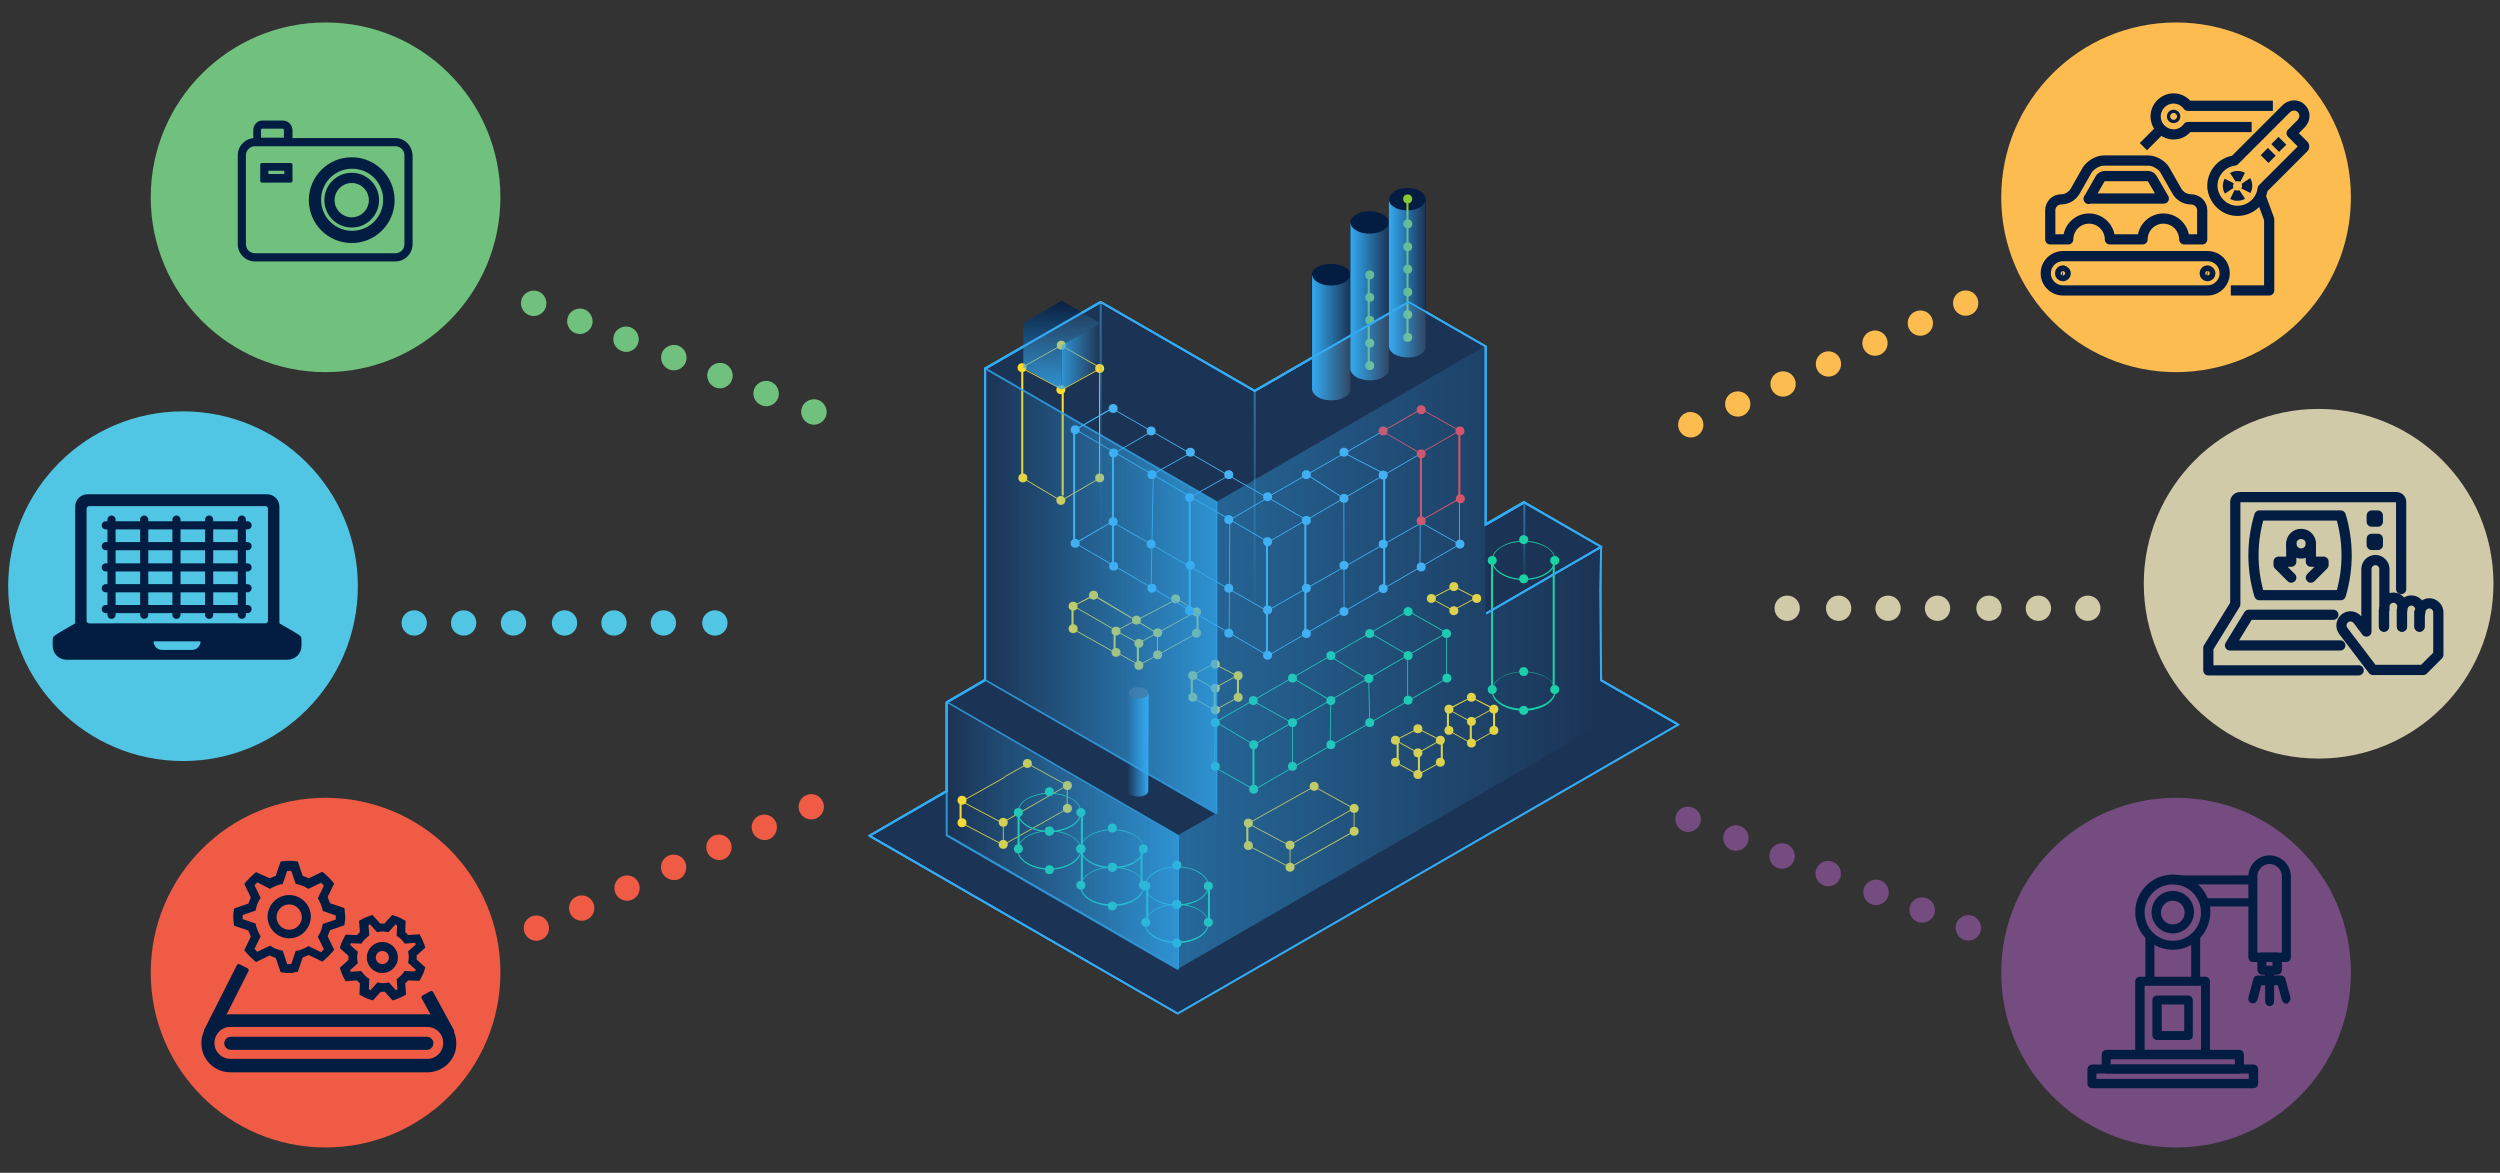 <?xml version="1.0" encoding="utf-8"?>
<!-- Generator: Adobe Illustrator 23.0.2, SVG Export Plug-In . SVG Version: 6.00 Build 0)  -->
<svg version="1.1" xmlns="http://www.w3.org/2000/svg" xmlns:xlink="http://www.w3.org/1999/xlink" x="0px" y="0px"
	 viewBox="0 0 612 287.1" style="enable-background:new 0 0 612 287.1;" xml:space="preserve">
<rect x="0" y="0" width="612" height="287.1" fill="#333333" stroke="none"/>
<style type="text/css">
	.st0{enable-background:new    ;}
	.st1{fill:#021D41;}
	.st2{fill:#33AAF1;}
	.st3{fill:#0A1F3F;enable-background:new    ;}
	.st4{opacity:0.8;fill:#0A1F3F;enable-background:new    ;}
	.st5{fill:#88CA30;}
	.st6{fill:#021D41;enable-background:new    ;}
	.st7{fill:#FDD615;}
	.st8{fill:none;stroke:#FDD615;stroke-width:0.5;stroke-miterlimit:10;}
	.st9{fill:#F03140;}
	.st10{fill:#00CE99;}
	.st11{fill:none;stroke:#33AAF1;stroke-miterlimit:10;}
	.st12{opacity:0.5;fill:url(#SVGID_1_);enable-background:new    ;}
	.st13{fill:none;}
	.st14{opacity:0.5;fill:url(#SVGID_2_);enable-background:new    ;}
	.st15{opacity:0.1;fill:#FFFFFF;enable-background:new    ;}
	.st16{fill:none;stroke:#33AAF1;stroke-width:0.5;stroke-miterlimit:10;}
	.st17{opacity:0.5;fill:url(#SVGID_3_);enable-background:new    ;}
	.st18{opacity:0.5;fill:url(#SVGID_4_);enable-background:new    ;}
	.st19{opacity:0.5;fill:url(#SVGID_5_);enable-background:new    ;}
	.st20{opacity:0.1;enable-background:new    ;}
	.st21{fill:#FFFFFF;}
	.st22{opacity:0.8;enable-background:new    ;}
	.st23{fill:url(#SVGID_6_);}
	.st24{fill:url(#SVGID_7_);}
	.st25{opacity:0.6;fill:url(#SVGID_8_);enable-background:new    ;}
	.st26{opacity:0.8;fill:url(#SVGID_9_);enable-background:new    ;}
	.st27{opacity:0.8;fill:url(#SVGID_10_);enable-background:new    ;}
	.st28{fill:url(#SVGID_11_);}
	.st29{fill:url(#SVGID_12_);}
	.st30{fill:url(#SVGID_13_);}
	.st31{fill:url(#SVGID_14_);}
	.st32{fill:#D0CAA8;}
	.st33{fill:#FCBC50;}
	.st34{opacity:0.7;fill:#9258A2;}
	.st35{fill:#50C6E4;}
	.st36{fill:#F05B46;}
	.st37{fill:#6FC17D;}
	.st38{fill:#021D41;stroke:#021D41;stroke-miterlimit:10;}
	.st39{fill:#021D41;stroke:#021D41;stroke-width:2;stroke-miterlimit:10;}
	.st40{fill:#021D41;stroke:#021D41;stroke-linecap:round;stroke-linejoin:round;}
	.st41{fill:#021D41;stroke:#021D41;stroke-width:2;stroke-linecap:round;stroke-linejoin:round;stroke-miterlimit:10;}
	.st42{fill:none;stroke:#021D41;stroke-width:2.5;stroke-linecap:round;stroke-linejoin:round;stroke-miterlimit:10;}
	.st43{fill:none;stroke:#021D41;stroke-width:2.5;stroke-miterlimit:10;}
	.st44{fill:none;stroke:#021D41;stroke-width:2.5;stroke-linejoin:round;stroke-miterlimit:10;}
</style>
<g id="Layer_1">
	<g>
		<g class="st0">
			<polygon class="st1" points="392,166.4 391.8,144.4 392,133.7 364,149.9 364,149.9 392,133.7 373.1,122.8 363.7,128.3 
				363.7,84.7 344.9,73.8 307.2,95.7 269.4,73.9 241.1,90.2 241.1,166.4 231.7,171.9 231.7,193.6 212.8,204.6 288.3,248.1 
				410.9,177.3 			"/>
			<path class="st2" d="M288.3,248.4l-0.1-0.1l-75.8-43.7l19.1-11.1l0-21.7l9.4-5.5V90.1l28.6-16.4l37.7,21.8l37.7-21.8l19.1,11
				v43.3l9.2-5.3l0.1,0.1l18.7,10.8l0.2-0.1l0,0.3l0.2,0.1l-0.2,0.1l-0.2,10.5l0.2,21.9l19.1,11L288.3,248.4z M213.3,204.6l75,43.3
				l122.1-70.5l-18.7-10.7l-0.2-22.2l0.2-10.2l-27.7,16l-0.2-0.4l27.7-16l-18.4-10.6l-9.7,5.6V84.9l-18.6-10.7l-37.7,21.8
				l-37.7-21.8l-28.1,16.2v76.2l-9.4,5.5l0,21.7L213.3,204.6z"/>
		</g>
		<path class="st2" d="M288.2,248.3l-75.5-43.5l0-0.4l18.8-10.9l0-21.6l0.1-0.2l9.3-5.4V90.2L241,90l28.3-16.3h0.2l37.6,21.7
			l37.6-21.7l0.2,0l18.8,10.9l0.1,0.2v43.2l9.1-5.3l0.2,0l18.8,10.9v0.2l0.1,0l0,10.9l0,21.6l18.8,10.8v0.4l-122.6,70.8H288.2z
			 M213.3,204.6l75,43.3l122.1-70.5l-18.5-10.7l-0.1-0.2l0-21.8l0-10.5l-27.9,16.2l-0.2-0.4l27.9-16.2l-18.4-10.6l-9.3,5.4l-0.4-0.2
			V84.9l-18.6-10.7l-37.6,21.7l-0.2,0l-37.6-21.7l-28.1,16.2v76.1l-0.1,0.2l-9.3,5.4l0,21.6l-0.1,0.2L213.3,204.6z"/>
		<polygon class="st3" points="250.5,90 250.5,79.1 259.9,73.6 269.3,79.1 259.9,84.5 259.9,95.4 		"/>
		<polygon class="st4" points="269.3,90 269.3,79.1 259.9,84.5 259.9,95.4 		"/>
	</g>
	<circle class="st5" cx="335.3" cy="67.3" r="1.1"/>
	<rect x="334.8" y="67.6" class="st5" width="0.5" height="22.1"/>
	<path class="st6" d="M330.6,95.2c0,0.8-0.5,1.5-1.4,2c-0.9,0.6-2.1,0.8-3.3,0.8c-1.2,0-2.5-0.3-3.3-0.8c-0.9-0.6-1.4-1.3-1.4-2
		V67.1c0,0.8,0.5,1.5,1.4,2c0.9,0.6,2.1,0.8,3.3,0.8c1.2,0,2.4-0.3,3.3-0.8c0.9-0.6,1.4-1.3,1.4-2V95.2z"/>
	<path class="st6" d="M340,90.3c0,0.8-0.5,1.5-1.4,2c-0.9,0.6-2.1,0.8-3.3,0.8c-1.2,0-2.4-0.3-3.3-0.8c-0.9-0.6-1.4-1.3-1.4-2V54.4
		c0,0.8,0.5,1.5,1.4,2c0.9,0.6,2.1,0.8,3.3,0.8c1.2,0,2.5-0.3,3.3-0.8c0.9-0.6,1.4-1.3,1.4-2L340,90.3L340,90.3z"/>
	<path class="st6" d="M349,84.7c0,0.8-0.3,1.5-1.2,2c-0.9,0.6-2,0.8-3.2,0.8s-2.3-0.3-3.3-0.8c-0.9-0.6-1.3-1.3-1.3-2v-36
		c0,0.8,0.4,1.5,1.3,2c0.9,0.6,2.1,0.8,3.3,0.8c1.2,0,2.2-0.3,3.1-0.8c0.9-0.6,1.2-1.3,1.2-2L349,84.7L349,84.7z"/>
	<path class="st6" d="M349,77c0-0.8-0.4-1.5-1.3-2c-0.9-0.6-2-0.8-3.1-0.8c-1.2,0-2.3,0.3-3.2,0.8c-0.9,0.6-1.3,1.3-1.3,2V48.8
		c0-0.8,0.5-1.5,1.3-2c0.9-0.6,2.1-0.8,3.2-0.8s2.3,0.3,3.1,0.8c0.9,0.6,1.3,1.3,1.3,2V77z"/>
	<path class="st6" d="M340,54.5v35.9c0-0.8-0.5-1.5-1.4-2c-0.9-0.6-2.2-0.8-3.3-0.8s-2.4,0.3-3.3,0.8c-0.9,0.6-1.4,1.3-1.4,2V54.5
		c0-0.8,0.5-1.5,1.4-2c0.9-0.6,2.1-0.8,3.3-0.8s2.3,0.3,3.3,0.8C339.5,53,340,53.7,340,54.5L340,54.5z"/>
	<path class="st6" d="M330.5,67.4v36c0-0.8-0.3-1.5-1.2-2c-0.9-0.6-2-0.8-3.3-0.8c-1.3,0-2.5,0.3-3.5,0.8c-0.9,0.6-1.4,1.3-1.4,2
		v-36c0-0.8,0.4-1.5,1.4-2c1-0.6,2.2-0.8,3.4-0.8s2.4,0.3,3.4,0.8C330.3,66,330.6,66.7,330.5,67.4L330.5,67.4z"/>
	<g>
		<circle class="st7" cx="297.5" cy="162.6" r="1.1"/>
		<circle class="st7" cx="297.5" cy="168.5" r="1.1"/>
		<circle class="st7" cx="297.5" cy="173.8" r="1.1"/>
		<circle class="st7" cx="303.1" cy="170.7" r="1.1"/>
		<circle class="st7" cx="292" cy="165.4" r="1.1"/>
		<circle class="st7" cx="303.1" cy="165.4" r="1.1"/>
		<circle class="st7" cx="292" cy="170.7" r="1.1"/>
		
			<rect x="294.6" y="163.8" transform="matrix(0.48 -0.877 0.877 0.48 6.832 345.434)" class="st7" width="0.2" height="6.3"/>
		
			<rect x="294.6" y="169.1" transform="matrix(0.486 -0.874 0.874 0.486 1.033 346.268)" class="st7" width="0.2" height="6.3"/>
		<rect x="291.5" y="166.1" class="st7" width="0.5" height="4.7"/>
		<rect x="297.1" y="168.4" class="st7" width="0.5" height="5.7"/>
		
			<rect x="291.6" y="163.9" transform="matrix(0.886 -0.463 0.463 0.886 -42.437 155.022)" class="st7" width="6.2" height="0.2"/>
		
			<rect x="297.1" y="172.1" transform="matrix(0.876 -0.483 0.483 0.876 -45.848 166.396)" class="st7" width="6.3" height="0.2"/>
		
			<rect x="300.2" y="160.9" transform="matrix(0.459 -0.888 0.888 0.459 16.698 355.449)" class="st7" width="0.2" height="6.3"/>
		<rect x="302.8" y="166.1" class="st7" width="0.5" height="4.7"/>
		
			<rect x="297.1" y="166.8" transform="matrix(0.879 -0.477 0.477 0.879 -43.271 163.326)" class="st7" width="6.3" height="0.2"/>
	</g>
	<g>
		<circle class="st7" cx="287.8" cy="146.6" r="1.1"/>
		<circle class="st7" cx="278.2" cy="151.8" r="1.1"/>
		<circle class="st7" cx="278.8" cy="157.5" r="1.1"/>
		<circle class="st7" cx="278.8" cy="162.9" r="1.1"/>
		<circle class="st7" cx="292.9" cy="155" r="1.1"/>
		<circle class="st7" cx="273.2" cy="154.5" r="1.1"/>
		<circle class="st7" cx="267.7" cy="145.7" r="1.1"/>
		<circle class="st7" cx="262.7" cy="148.4" r="1.1"/>
		<circle class="st7" cx="262.7" cy="153.9" r="1.1"/>
		<circle class="st7" cx="292.9" cy="149.8" r="1.1"/>
		<circle class="st7" cx="283.4" cy="154.9" r="1.1"/>
		<circle class="st7" cx="283.4" cy="160.3" r="1.1"/>
		<circle class="st7" cx="273.2" cy="159.7" r="1.1"/>
		
			<rect x="275.9" y="152.8" transform="matrix(0.477 -0.879 0.879 0.477 7.296 324.206)" class="st7" width="0.2" height="6.3"/>
		
			<rect x="275.9" y="158.1" transform="matrix(0.488 -0.873 0.873 0.488 0.481 323.421)" class="st7" width="0.2" height="6.4"/>
		<rect x="272.6" y="154.7" class="st7" width="0.5" height="4.7"/>
		<rect x="278.3" y="157.6" class="st7" width="0.5" height="5.7"/>
		
			<rect x="272.3" y="150.5" transform="matrix(0.887 -0.461 0.461 0.887 -37.831 146.407)" class="st7" width="16.7" height="0.2"/>
		
			<rect x="277.8" y="158.8" transform="matrix(0.876 -0.483 0.483 0.876 -41.215 157.768)" class="st7" width="16.2" height="0.2"/>
		
			<rect x="290.4" y="145.4" transform="matrix(0.524 -0.852 0.852 0.524 11.992 317.953)" class="st7" width="0.2" height="5.8"/>
		<rect x="292.9" y="149.6" class="st7" width="0.5" height="5.7"/>
		
			<rect x="277.8" y="153.5" transform="matrix(0.878 -0.478 0.478 0.878 -38.658 155.386)" class="st7" width="16.2" height="0.2"/>
		
			<rect x="267.8" y="145.4" transform="matrix(0.501 -0.866 0.866 0.501 2.701 307.537)" class="st7" width="0.2" height="12.1"/>
		<polygon class="st7" points="283.2,155.1 267.7,145.9 267.8,145.6 283.3,154.9 		"/>
		<polygon class="st7" points="262.7,148.5 262.6,148.3 267.7,145.6 267.8,145.9 		"/>
		<rect x="262.3" y="148.6" class="st7" width="0.5" height="5.2"/>
		<rect x="267.8" y="150.8" transform="matrix(0.489 -0.872 0.872 0.489 0.153 313.86)" class="st7" width="0.2" height="12"/>
		
			<rect x="280.6" y="157.5" transform="matrix(2.538244e-02 -1 1 2.538244e-02 118.566 436.816)" class="st7" width="5.4" height="0.2"/>
	</g>
	<g>
		<circle class="st7" cx="261.3" cy="197.9" r="1.1"/>
		<circle class="st7" cx="251.5" cy="186.9" r="1.1"/>
		<circle class="st7" cx="245.6" cy="201.3" r="1.1"/>
		<circle class="st7" cx="245.6" cy="206.7" r="1.1"/>
		<circle class="st7" cx="235.5" cy="201.4" r="1.1"/>
		<circle class="st7" cx="235.5" cy="195.9" r="1.1"/>
		<circle class="st7" cx="261.3" cy="192.3" r="1.1"/>
		
			<rect x="245.5" y="188.4" transform="matrix(0.873 -0.488 0.488 0.873 -60.366 145.376)" class="st7" width="6.4" height="0.2"/>
		
			<rect x="240.4" y="192.9" transform="matrix(0.469 -0.883 0.883 0.469 -47.607 318.115)" class="st7" width="0.2" height="11.5"/>
		
			<rect x="244.4" y="196.7" transform="matrix(0.867 -0.498 0.498 0.867 -64.347 152.372)" class="st7" width="18" height="0.2"/>
		
			<rect x="258.4" y="195" transform="matrix(7.812262e-03 -1 1 7.812262e-03 64.108 454.832)" class="st7" width="5.6" height="0.2"/>
		<rect x="245.5" y="201.4" class="st7" width="0.2" height="5.6"/>
		<path class="st8" d="M251.5,186.9"/>
		<path class="st8" d="M251.5,192.3"/>
		
			<rect x="256.3" y="184" transform="matrix(0.481 -0.877 0.877 0.481 -33.129 323.305)" class="st7" width="0.2" height="11.2"/>
		<path class="st8" d="M265.7,200"/>
		
			<rect x="244.5" y="202.2" transform="matrix(0.871 -0.492 0.492 0.871 -66.742 150.843)" class="st7" width="17.9" height="0.2"/>
		
			<rect x="240.4" y="198.3" transform="matrix(0.464 -0.886 0.886 0.464 -51.775 322.612)" class="st7" width="0.2" height="11.5"/>
		<rect x="234.9" y="195.7" class="st7" width="0.5" height="5.7"/>
		
			<rect x="234.7" y="192.9" transform="matrix(0.872 -0.49 0.49 0.872 -63.717 142.847)" class="st7" width="12" height="0.2"/>
	</g>
	<g>
		<circle class="st7" cx="269.2" cy="90.2" r="1.1"/>
		<circle class="st7" cx="259.8" cy="84.5" r="1.1"/>
		<circle class="st7" cx="259.7" cy="95.4" r="1.1"/>
		<circle class="st7" cx="259.7" cy="122.5" r="1.1"/>
		<circle class="st7" cx="250.4" cy="117" r="1.1"/>
		<circle class="st7" cx="250.2" cy="90" r="1.1"/>
		<circle class="st7" cx="269.2" cy="117" r="1.1"/>
		
			<rect x="255.1" y="87" transform="matrix(0.469 -0.883 0.883 0.469 53.749 274.712)" class="st7" width="0.2" height="11.5"/>
		<path class="st8" d="M260.2,95.4"/>
		
			<rect x="255.7" y="103.3" transform="matrix(3.906220e-03 -1 1 3.906220e-03 164.71 372.22)" class="st7" width="27" height="0.2"/>
		<rect x="259.9" y="94.4" class="st7" width="0.5" height="26.9"/>
		<path class="st8" d="M259.8,84.5"/>
		<path class="st8" d="M266.1,86.3"/>
		<rect x="264.4" y="81.7" transform="matrix(0.498 -0.867 0.867 0.498 57.136 273.141)" class="st7" width="0.2" height="11"/>
		<path class="st8" d="M280.3,94.1"/>
		<path class="st8" d="M260.2,100.8"/>
		
			<rect x="254.9" y="114.3" transform="matrix(0.512 -0.859 0.859 0.512 21.624 277.534)" class="st7" width="0.2" height="10.9"/>
		<rect x="250" y="90.2" class="st7" width="0.5" height="26.9"/>
		
			<rect x="249.3" y="86.9" transform="matrix(0.871 -0.492 0.492 0.871 -9.797 136.859)" class="st7" width="12" height="0.2"/>
	</g>
	<g>
		<circle class="st2" cx="310.3" cy="160.4" r="1.1"/>
		<circle class="st2" cx="310.3" cy="132.6" r="1.1"/>
		<circle class="st2" cx="319.8" cy="155.1" r="1.1"/>
		<circle class="st2" cx="329" cy="149.7" r="1.1"/>
		<circle class="st2" cx="338.6" cy="144.1" r="1.1"/>
		<circle class="st2" cx="347.9" cy="138.8" r="1.1"/>
		<circle class="st2" cx="338.6" cy="133.2" r="1.1"/>
		<circle class="st2" cx="329" cy="138.4" r="1.1"/>
		<circle class="st2" cx="319.8" cy="144" r="1.1"/>
		<circle class="st2" cx="300.8" cy="144" r="1.1"/>
		<circle class="st2" cx="291.4" cy="138.4" r="1.1"/>
		<circle class="st2" cx="291.2" cy="149.5" r="1.1"/>
		<circle class="st2" cx="300.8" cy="155" r="1.1"/>
		<circle class="st2" cx="282" cy="144" r="1.1"/>
		<circle class="st2" cx="281.8" cy="133.2" r="1.1"/>
		<circle class="st2" cx="272.6" cy="138.6" r="1.1"/>
		<circle class="st2" cx="263.2" cy="133" r="1.1"/>
		<circle class="st2" cx="272.5" cy="127.7" r="1.1"/>
		<circle class="st2" cx="310.3" cy="149.3" r="1.1"/>
		<circle class="st2" cx="357.4" cy="133.2" r="1.1"/>
		
			<rect x="286.7" y="119.4" transform="matrix(0.504 -0.864 0.864 0.504 15.613 320.649)" class="st2" width="0.2" height="54.7"/>
		<polygon class="st2" points="263.3,133.1 263.1,132.9 272.4,127.5 272.5,127.7 		"/>
		
			<rect x="291.1" y="116.8" transform="matrix(0.498 -0.867 0.867 0.498 25.933 322.039)" class="st2" width="0.2" height="43.6"/>
		
			<rect x="352.5" y="125.2" transform="matrix(0.491 -0.871 0.871 0.491 65.542 373.495)" class="st2" width="0.2" height="10.9"/>
		
			<rect x="306.8" y="146.8" transform="matrix(0.865 -0.502 0.502 0.865 -28.635 187.385)" class="st2" width="54.2" height="0.2"/>
		
			<rect x="307.3" y="138.6" transform="matrix(0.869 -0.496 0.496 0.869 -25.49 181.33)" class="st2" width="43.4" height="0.2"/>
		<circle class="st2" cx="319.8" cy="127.4" r="1.1"/>
		<circle class="st2" cx="329" cy="122" r="1.1"/>
		<circle class="st2" cx="338.6" cy="116.3" r="1.1"/>
		<circle class="st2" cx="329" cy="110.7" r="1.1"/>
		<circle class="st2" cx="319.8" cy="116.2" r="1.1"/>
		<circle class="st2" cx="300.8" cy="116.2" r="1.1"/>
		<circle class="st2" cx="291.4" cy="110.7" r="1.1"/>
		<circle class="st2" cx="291.2" cy="121.8" r="1.1"/>
		<circle class="st2" cx="300.8" cy="127.2" r="1.1"/>
		<circle class="st2" cx="282" cy="116.2" r="1.1"/>
		<circle class="st2" cx="281.8" cy="105.5" r="1.1"/>
		<circle class="st2" cx="272.6" cy="110.9" r="1.1"/>
		<circle class="st2" cx="263.2" cy="105.2" r="1.1"/>
		<circle class="st2" cx="272.5" cy="100" r="1.1"/>
		<circle class="st2" cx="310.3" cy="121.6" r="1.1"/>
		<circle class="st9" cx="347.9" cy="100.3" r="1.1"/>
		<circle class="st9" cx="357.4" cy="105.5" r="1.1"/>
		
			<rect x="286.7" y="91.7" transform="matrix(0.504 -0.864 0.864 0.504 39.434 306.698)" class="st2" width="0.2" height="54.7"/>
		<polygon class="st2" points="263.3,105.3 263.1,105.1 272.4,99.7 272.5,100 		"/>
		
			<rect x="291.1" y="89.1" transform="matrix(0.498 -0.867 0.867 0.498 49.996 308.114)" class="st2" width="0.2" height="43.6"/>
		
			<rect x="352.5" y="97.4" transform="matrix(0.488 -0.873 0.873 0.488 90.656 360.376)" class="st9" width="0.2" height="10.9"/>
		
			<rect x="307.5" y="121.8" transform="matrix(0.865 -0.502 0.502 0.865 -16.741 181.636)" class="st2" width="43.3" height="0.2"/>
		
			<rect x="308" y="113.5" transform="matrix(0.869 -0.496 0.496 0.869 -13.679 175.708)" class="st2" width="32.6" height="0.2"/>
		<rect x="319.3" y="127.4" class="st2" width="0.5" height="27.8"/>
		
			<rect x="328.9" y="121.6" transform="matrix(1 -1.699093e-03 1.699093e-03 1 -0.23 0.559)" class="st2" width="0.2" height="27.9"/>
		<rect x="338.6" y="115.6" class="st2" width="0.5" height="27.8"/>
		
			<rect x="342" y="133" transform="matrix(7.812262e-03 -1 1 7.812262e-03 211.822 479.817)" class="st2" width="11.5" height="0.2"/>
		<rect x="357.2" y="121.9" class="st2" width="0.2" height="11.5"/>
		<rect x="357" y="105.7" class="st9" width="0.5" height="16"/>
		<rect x="347.6" y="111.4" class="st9" width="0.5" height="16"/>
		<rect x="309.9" y="133.1" class="st2" width="0.5" height="27.8"/>
		
			<rect x="287.2" y="141" transform="matrix(5.859274e-03 -1 1 5.859274e-03 158.11 441.348)" class="st2" width="27.7" height="0.2"/>
		<rect x="291" y="121.8" class="st2" width="0.5" height="27.8"/>
		
			<rect x="268.4" y="130" transform="matrix(1.952753e-02 -1 1 1.952753e-02 146.448 409.545)" class="st2" width="27.3" height="0.2"/>
		<rect x="272.2" y="110.5" class="st2" width="0.5" height="27.8"/>
		<rect x="262.7" y="105.3" class="st2" width="0.5" height="27.8"/>
		
			<rect x="271.8" y="108.2" transform="matrix(0.866 -0.5 0.5 0.866 -16.996 153.191)" class="st2" width="10.7" height="0.2"/>
		
			<rect x="281.2" y="113.4" transform="matrix(0.873 -0.488 0.488 0.873 -18.96 154.383)" class="st2" width="11" height="0.2"/>
		
			<rect x="290.5" y="118.9" transform="matrix(0.873 -0.488 0.488 0.873 -20.436 159.656)" class="st2" width="11" height="0.2"/>
		
			<rect x="300" y="124.4" transform="matrix(0.864 -0.504 0.504 0.864 -21.115 171.027)" class="st2" width="11.2" height="0.2"/>
		
			<rect x="315.1" y="118.9" transform="matrix(0.505 -0.863 0.863 0.505 48.515 333.701)" class="st2" width="0.2" height="11.2"/>
		<polygon class="st2" points="328.9,122.1 319.6,116.1 319.7,115.9 329,121.9 		"/>
		<polygon class="st2" points="338.9,116.1 329,111 329.1,110.8 339,115.9 		"/>
		
			<rect x="343.1" y="102.9" transform="matrix(0.505 -0.863 0.863 0.505 76.407 349.836)" class="st9" width="0.2" height="10.9"/>
		<polygon class="st9" points="338.5,105.7 338.4,105.5 347.8,100.1 347.9,100.3 		"/>
		
			<rect x="347.5" y="108" transform="matrix(0.868 -0.497 0.497 0.868 -7.117 189.515)" class="st9" width="10.8" height="0.2"/>
		<polygon class="st9" points="348.3,127.3 348.2,127.1 357.5,121.8 357.7,122 		"/>
		<circle class="st9" cx="347.9" cy="111.1" r="1.1"/>
		<circle class="st9" cx="338.6" cy="105.5" r="1.1"/>
		<circle class="st9" cx="347.9" cy="127.5" r="1.1"/>
		<circle class="st9" cx="357.5" cy="122.1" r="1.1"/>
	</g>
	<g>
		<circle class="st7" cx="331.5" cy="203.5" r="1.1"/>
		<circle class="st7" cx="321.7" cy="192.5" r="1.1"/>
		<circle class="st7" cx="315.8" cy="206.9" r="1.1"/>
		<circle class="st7" cx="315.8" cy="212.3" r="1.1"/>
		<circle class="st7" cx="305.6" cy="207" r="1.1"/>
		<circle class="st7" cx="305.6" cy="201.5" r="1.1"/>
		<circle class="st7" cx="331.5" cy="197.9" r="1.1"/>
		
			<rect x="315.7" y="193.9" transform="matrix(0.873 -0.488 0.488 0.873 -54.147 180.357)" class="st7" width="6.4" height="0.2"/>
		
			<rect x="310.7" y="198.4" transform="matrix(0.469 -0.883 0.883 0.469 -15.198 383.104)" class="st7" width="0.2" height="11.5"/>
		
			<rect x="314.7" y="202.3" transform="matrix(0.868 -0.497 0.497 0.868 -57.776 187.436)" class="st7" width="18" height="0.2"/>
		
			<rect x="328.7" y="200.6" transform="matrix(7.812262e-03 -1 1 7.812262e-03 128.189 530.584)" class="st7" width="5.6" height="0.2"/>
		<rect x="315.7" y="207" class="st7" width="0.2" height="5.6"/>
		<path class="st8" d="M321.7,192.5"/>
		<path class="st8" d="M321.7,197.9"/>
		
			<rect x="326.5" y="189.6" transform="matrix(0.484 -0.875 0.875 0.484 -2.267 386.567)" class="st7" width="0.2" height="11.2"/>
		<path class="st8" d="M335.9,205.6"/>
		<polygon class="st7" points="315.9,212.4 315.8,212.2 331.4,203.4 331.5,203.6 		"/>
		
			<rect x="310.6" y="203.9" transform="matrix(0.462 -0.887 0.887 0.462 -18.754 388.433)" class="st7" width="0.2" height="11.5"/>
		<rect x="305.1" y="201.9" class="st7" width="0.5" height="5.2"/>
		
			<rect x="304.9" y="198.4" transform="matrix(0.873 -0.488 0.488 0.873 -57.366 177.007)" class="st7" width="12" height="0.2"/>
	</g>
	<g>
		<circle class="st7" cx="360.2" cy="170.7" r="1.1"/>
		<circle class="st7" cx="360.2" cy="176.6" r="1.1"/>
		<circle class="st7" cx="360.2" cy="181.9" r="1.1"/>
		<circle class="st7" cx="365.7" cy="178.8" r="1.1"/>
		<circle class="st7" cx="354.7" cy="173.6" r="1.1"/>
		<circle class="st7" cx="365.7" cy="173.6" r="1.1"/>
		<circle class="st7" cx="354.7" cy="178.8" r="1.1"/>
		
			<rect x="357.3" y="171.9" transform="matrix(0.48 -0.877 0.877 0.48 32.311 404.624)" class="st7" width="0.2" height="6.3"/>
		
			<rect x="357.3" y="177.2" transform="matrix(0.491 -0.871 0.871 0.491 24.699 403.062)" class="st7" width="0.2" height="6.3"/>
		<rect x="354.2" y="173.6" class="st7" width="0.5" height="5.2"/>
		<rect x="359.8" y="176.4" class="st7" width="0.5" height="5.2"/>
		<polygon class="st7" points="354.7,173.7 354.6,173.4 360.1,170.6 360.2,170.8 		"/>
		
			<rect x="359.8" y="180.3" transform="matrix(0.873 -0.488 0.488 0.873 -41.871 200.125)" class="st7" width="6.4" height="0.2"/>
		<polygon class="st7" points="365.7,173.7 360.1,170.8 360.2,170.6 365.8,173.4 		"/>
		<rect x="365.5" y="173.6" class="st7" width="0.5" height="5.2"/>
		
			<rect x="359.8" y="174.9" transform="matrix(0.879 -0.477 0.477 0.879 -39.556 194.18)" class="st7" width="6.3" height="0.2"/>
	</g>
	<g>
		<circle class="st7" cx="355.9" cy="143.6" r="1.1"/>
		<circle class="st7" cx="355.9" cy="149.5" r="1.1"/>
		<circle class="st7" cx="350.4" cy="146.5" r="1.1"/>
		<circle class="st7" cx="361.5" cy="146.5" r="1.1"/>
		<rect x="353" y="144.8" transform="matrix(0.477 -0.879 0.879 0.477 54.725 387.865)" class="st7" width="0.2" height="6.3"/>
		<polygon class="st7" points="350.4,146.6 350.3,146.4 355.9,143.5 356,143.7 		"/>
		<polygon class="st7" points="361.5,146.6 355.9,143.7 356,143.5 361.6,146.4 		"/>
		
			<rect x="355.6" y="147.8" transform="matrix(0.879 -0.477 0.477 0.879 -27.154 188.882)" class="st7" width="6.3" height="0.2"/>
	</g>
	<g>
		<circle class="st7" cx="347.1" cy="178.4" r="1.1"/>
		<circle class="st7" cx="347.1" cy="184.3" r="1.1"/>
		<circle class="st7" cx="347.1" cy="189.6" r="1.1"/>
		<circle class="st7" cx="352.6" cy="186.6" r="1.1"/>
		<circle class="st7" cx="341.6" cy="181.2" r="1.1"/>
		<circle class="st7" cx="352.6" cy="181.2" r="1.1"/>
		<circle class="st7" cx="341.6" cy="186.6" r="1.1"/>
		<polygon class="st7" points="347.1,184.4 341.5,181.3 341.6,181.1 347.2,184.2 		"/>
		<polygon class="st7" points="347.1,189.7 341.5,186.7 341.6,186.5 347.2,189.5 		"/>
		<rect x="341.9" y="181.1" class="st7" width="0.5" height="5.7"/>
		<rect x="347.1" y="184.4" class="st7" width="0.5" height="5.2"/>
		<polygon class="st7" points="341.6,181.3 341.5,181.1 347.1,178.3 347.2,178.5 		"/>
		<polygon class="st7" points="347.2,189.7 347.1,189.5 352.6,186.5 352.7,186.7 		"/>
		<polygon class="st7" points="352.6,181.3 347.1,178.5 347.2,178.3 352.7,181.1 		"/>
		<rect x="352.7" y="181.1" class="st7" width="0.5" height="5.7"/>
		<polygon class="st7" points="347.2,184.4 347.1,184.2 352.6,181.1 352.7,181.3 		"/>
	</g>
	<g>
		<circle class="st10" cx="316.4" cy="166" r="1.1"/>
		<circle class="st10" cx="306.9" cy="182.3" r="1.1"/>
		<circle class="st10" cx="306.9" cy="193.2" r="1.1"/>
		<circle class="st10" cx="335.3" cy="176.9" r="1.1"/>
		<circle class="st10" cx="335.1" cy="166.1" r="1.1"/>
		<circle class="st10" cx="297.5" cy="176.9" r="1.1"/>
		<circle class="st10" cx="316.4" cy="187.6" r="1.1"/>
		<circle class="st10" cx="325.8" cy="182.3" r="1.1"/>
		<circle class="st10" cx="344.7" cy="171.4" r="1.1"/>
		<circle class="st10" cx="354.2" cy="166" r="1.1"/>
		<circle class="st10" cx="354.1" cy="155.1" r="1.1"/>
		<circle class="st10" cx="344.7" cy="149.7" r="1.1"/>
		<circle class="st10" cx="344.7" cy="160.5" r="1.1"/>
		<circle class="st10" cx="335.3" cy="155.1" r="1.1"/>
		<circle class="st10" cx="325.8" cy="160.5" r="1.1"/>
		<circle class="st10" cx="306.8" cy="171.5" r="1.1"/>
		<circle class="st10" cx="297.5" cy="187.6" r="1.1"/>
		
			<rect x="302" y="174.1" transform="matrix(0.514 -0.858 0.858 0.514 -7.368 346.248)" class="st10" width="0.2" height="11"/>
		
			<rect x="302" y="185" transform="matrix(0.49 -0.872 0.872 0.49 -11.908 360.689)" class="st10" width="0.2" height="11"/>
		
			<rect x="291.9" y="182.2" transform="matrix(7.812262e-03 -1 1 7.812262e-03 112.786 478.304)" class="st10" width="11" height="0.2"/>
		<rect x="306.6" y="182.1" class="st10" width="0.5" height="11.3"/>
		
			<rect x="293.9" y="163.1" transform="matrix(0.866 -0.499 0.499 0.866 -38.62 182.213)" class="st10" width="54.4" height="0.2"/>
		
			<rect x="303.3" y="179.5" transform="matrix(0.866 -0.5 0.5 0.866 -45.506 189.471)" class="st10" width="54.5" height="0.2"/>
		
			<rect x="303.1" y="168.6" transform="matrix(0.865 -0.502 0.502 0.865 -40.06 188.608)" class="st10" width="54.7" height="0.2"/>
		<circle class="st10" cx="316.4" cy="176.9" r="1.1"/>
		<circle class="st10" cx="325.8" cy="171.5" r="1.1"/>
		
			<rect x="349.3" y="146.9" transform="matrix(0.495 -0.869 0.869 0.495 44.021 380.454)" class="st10" width="0.2" height="10.8"/>
		<rect x="354" y="155" class="st10" width="0.2" height="10.9"/>
		<rect x="344.5" y="160.7" class="st10" width="0.2" height="10.7"/>
		
			<rect x="339.8" y="152.4" transform="matrix(0.501 -0.866 0.866 0.501 33.133 372.984)" class="st10" width="0.2" height="10.7"/>
		
			<rect x="320.3" y="176.8" transform="matrix(1.367060e-02 -1 1 1.367060e-02 144.337 500.213)" class="st10" width="10.9" height="0.2"/>
		
			<rect x="316.3" y="176.9" transform="matrix(1 -4.450642e-03 4.450642e-03 1 -0.808 1.41)" class="st10" width="0.2" height="10.7"/>
		
			<rect x="311.4" y="168.8" transform="matrix(0.488 -0.873 0.873 0.488 7.453 361.221)" class="st10" width="0.2" height="11"/>
		<polygon class="st10" points="325.7,171.6 316.4,166.1 316.5,165.9 325.8,171.4 		"/>
		
			<rect x="330.2" y="158" transform="matrix(0.516 -0.856 0.856 0.516 19.846 361.844)" class="st10" width="0.2" height="10.7"/>
		
			<rect x="335" y="166.1" transform="matrix(1 -2.192474e-02 2.192474e-02 1 -3.679 7.389)" class="st10" width="0.2" height="10.7"/>
	</g>
	<circle class="st5" cx="344.6" cy="82.6" r="1.1"/>
	<circle class="st5" cx="344.6" cy="77" r="1.1"/>
	<circle class="st5" cx="344.6" cy="71.5" r="1.1"/>
	<circle class="st5" cx="344.6" cy="65.9" r="1.1"/>
	<circle class="st5" cx="344.6" cy="60.4" r="1.1"/>
	<circle class="st5" cx="344.6" cy="54.8" r="1.1"/>
	<rect x="344.3" y="48.7" class="st5" width="0.5" height="33.9"/>
	<circle class="st5" cx="335.3" cy="89.5" r="1.1"/>
	<circle class="st5" cx="335.3" cy="84" r="1.1"/>
	<circle class="st5" cx="335.3" cy="78.4" r="1.1"/>
	<circle class="st5" cx="335.3" cy="72.8" r="1.1"/>
	<circle class="st5" cx="335.3" cy="67.3" r="1.1"/>
	<rect x="334.8" y="67.6" class="st5" width="0.5" height="22.1"/>
	<g>
		<circle class="st10" cx="373" cy="173.9" r="1.1"/>
		<g>
			<g>
				<path class="st10" d="M373,142c-2,0-4-0.5-5.5-1.4c-1.5-0.9-2.3-2.1-2.3-3.4c0-1.3,0.8-2.5,2.3-3.4c1.4-0.9,3.3-1.4,5.5-1.4
					c2,0,4,0.5,5.5,1.4c1.5,0.9,2.3,2.1,2.3,3.4c0,1.3-0.8,2.5-2.3,3.4C377,141.5,375,142,373,142z M373,132.6c-2.1,0-4,0.5-5.4,1.3
					c-1.4,0.9-2.2,2-2.2,3.2c0,1.2,0.8,2.4,2.2,3.2c1.5,0.9,3.4,1.4,5.4,1.4c2,0,3.9-0.5,5.4-1.4c1.4-0.9,2.2-2,2.2-3.2
					c0-1.2-0.8-2.4-2.2-3.2C376.9,133.1,374.9,132.6,373,132.6z"/>
			</g>
			<g>
				<path class="st10" d="M373,174c-2,0-4-0.5-5.5-1.4c-1.5-0.9-2.3-2.1-2.3-3.4c0-1.3,0.8-2.5,2.3-3.4c1.5-0.9,3.5-1.4,5.5-1.4
					c2,0,4,0.5,5.5,1.4c1.5,0.9,2.3,2.1,2.3,3.4c0,1.3-0.8,2.5-2.3,3.4C377,173.5,375,174,373,174z M373,164.5c-2,0-3.9,0.5-5.4,1.3
					c-1.4,0.9-2.2,2-2.2,3.2c0,1.2,0.8,2.4,2.2,3.2c1.5,0.9,3.4,1.3,5.4,1.3c2,0,3.9-0.5,5.4-1.3c1.4-0.9,2.2-2,2.2-3.2
					c0-1.2-0.8-2.4-2.2-3.2C376.9,165,374.9,164.5,373,164.5z"/>
			</g>
			<rect x="365" y="137.8" class="st10" width="0.5" height="31.6"/>
			<rect x="380.1" y="137.8" class="st10" width="0.5" height="31.6"/>
			<circle class="st10" cx="365.3" cy="137.2" r="1.1"/>
			<circle class="st10" cx="380.6" cy="137.2" r="1.1"/>
			<circle class="st10" cx="380.6" cy="168.8" r="1.1"/>
			<circle class="st10" cx="365.3" cy="168.8" r="1.1"/>
			<circle class="st10" cx="373" cy="164.4" r="1.1"/>
			<circle class="st10" cx="373" cy="132.1" r="1.1"/>
			<circle class="st10" cx="373" cy="141.7" r="1.1"/>
		</g>
	</g>
	<g>
		<circle class="st10" cx="272.3" cy="221.8" r="1.1"/>
		<g>
			<g>
				<path class="st10" d="M272.3,212.6c-2,0-4-0.5-5.5-1.4c-1.5-0.9-2.3-2.1-2.3-3.4c0-1.3,0.8-2.5,2.3-3.4c1.5-0.9,3.5-1.4,5.5-1.4
					c2,0,4,0.5,5.5,1.4c1.5,0.9,2.3,2.1,2.3,3.4c0,1.3-0.8,2.5-2.3,3.4C276.4,212.1,274.5,212.6,272.3,212.6z M272.3,203.2
					c-2,0-3.9,0.5-5.4,1.3c-1.4,0.9-2.2,2-2.2,3.2c0,1.2,0.8,2.4,2.2,3.2c1.5,0.9,3.4,1.3,5.4,1.3c2.1,0,4-0.5,5.4-1.3
					c1.4-0.9,2.2-2,2.2-3.2c0-1.2-0.8-2.4-2.2-3.2C276.2,203.7,274.2,203.2,272.3,203.2z"/>
			</g>
			<g>
				<path class="st10" d="M272.3,221.8c-2,0-4-0.5-5.5-1.4c-1.5-0.9-2.3-2.1-2.3-3.4c0-1.3,0.8-2.5,2.3-3.4c1.5-0.9,3.5-1.4,5.5-1.4
					c2.1,0,4.1,0.5,5.5,1.4c1.5,0.9,2.3,2.1,2.3,3.4c0,1.3-0.8,2.5-2.3,3.4C276.4,221.3,274.5,221.8,272.3,221.8z M272.3,212.4
					c-2,0-3.9,0.5-5.4,1.3c-1.4,0.9-2.2,2-2.2,3.2c0,1.2,0.8,2.4,2.2,3.2c1.5,0.9,3.4,1.3,5.4,1.3c2.1,0,4-0.5,5.4-1.3
					c1.4-0.9,2.2-2,2.2-3.2c0-1.2-0.8-2.4-2.2-3.2l0,0C276.2,212.9,274.3,212.4,272.3,212.4z"/>
			</g>
			<rect x="264.6" y="208" class="st10" width="0.5" height="8.5"/>
			<rect x="279.2" y="208" class="st10" width="0.5" height="8.5"/>
			<circle class="st10" cx="264.6" cy="207.8" r="1.1"/>
			<circle class="st10" cx="279.9" cy="207.8" r="1.1"/>
			<circle class="st10" cx="279.9" cy="216.7" r="1.1"/>
			<circle class="st10" cx="264.6" cy="216.7" r="1.1"/>
			<circle class="st10" cx="272.3" cy="212.3" r="1.1"/>
			<circle class="st10" cx="272.3" cy="202.7" r="1.1"/>
			<circle class="st10" cx="272.3" cy="212.3" r="1.1"/>
		</g>
	</g>
	<g>
		<circle class="st10" cx="256.9" cy="212.9" r="1.1"/>
		<g>
			<g>
				<path class="st10" d="M256.9,203.7c-2,0-4-0.5-5.5-1.4c-1.5-0.9-2.3-2.1-2.3-3.4c0-1.3,0.8-2.5,2.3-3.4c1.5-0.9,3.5-1.4,5.5-1.4
					c2.1,0,4,0.5,5.5,1.4c1.5,0.9,2.3,2.1,2.3,3.4c0,1.3-0.8,2.5-2.3,3.4C260.9,203.2,259,203.7,256.9,203.7z M256.9,194.3
					c-2,0-3.9,0.5-5.4,1.3c-1.4,0.9-2.2,2-2.2,3.2c0,1.2,0.8,2.4,2.2,3.2c1.5,0.9,3.4,1.4,5.4,1.4s3.9-0.5,5.4-1.4
					c1.4-0.9,2.2-2,2.2-3.2c0-1.2-0.8-2.4-2.2-3.2l0,0C260.8,194.8,259,194.3,256.9,194.3z"/>
			</g>
			<g>
				<path class="st10" d="M256.9,212.9c-2,0-4-0.5-5.5-1.4c-1.5-0.9-2.3-2.1-2.3-3.4c0-1.3,0.8-2.5,2.3-3.4c1.5-0.9,3.5-1.4,5.5-1.4
					c2,0,4,0.5,5.5,1.4c1.5,0.9,2.3,2.1,2.3,3.4c0,1.3-0.8,2.5-2.3,3.4C260.9,212.4,259,212.9,256.9,212.9z M256.9,203.5
					c-2,0-3.9,0.5-5.4,1.3c-1.4,0.9-2.2,2-2.2,3.2c0,1.2,0.8,2.4,2.2,3.2c1.5,0.9,3.4,1.4,5.4,1.4s3.9-0.5,5.4-1.4
					c1.4-0.9,2.2-2,2.2-3.2c0-1.2-0.8-2.4-2.2-3.2l0,0C260.8,204,258.9,203.5,256.9,203.5z"/>
			</g>
			<rect x="249.1" y="199" class="st10" width="0.5" height="9"/>
			<rect x="264.6" y="199" class="st10" width="0.5" height="9"/>
			<circle class="st10" cx="249.3" cy="198.9" r="1.1"/>
			<circle class="st10" cx="264.6" cy="198.9" r="1.1"/>
			<circle class="st10" cx="264.6" cy="207.8" r="1.1"/>
			<circle class="st10" cx="249.3" cy="207.8" r="1.1"/>
			<circle class="st10" cx="256.9" cy="203.4" r="1.1"/>
			<circle class="st10" cx="256.9" cy="193.8" r="1.1"/>
			<circle class="st10" cx="256.9" cy="203.5" r="1.1"/>
		</g>
	</g>
	<g>
		<circle class="st10" cx="288.1" cy="230.9" r="1.1"/>
		<g>
			<g>
				<path class="st10" d="M288.1,221.7c-2,0-4-0.5-5.5-1.4c-1.5-0.9-2.3-2.1-2.3-3.4c0-1.3,0.8-2.5,2.3-3.4c1.5-0.9,3.5-1.4,5.5-1.4
					c2,0,4,0.5,5.5,1.4l0,0c1.5,0.9,2.3,2.1,2.3,3.4c0,1.3-0.8,2.5-2.3,3.4C292.1,221.2,290.2,221.7,288.1,221.7z M288.1,212.3
					c-2,0-3.9,0.5-5.4,1.4c-1.4,0.9-2.2,2-2.2,3.2c0,1.2,0.8,2.4,2.2,3.2c1.5,0.9,3.4,1.3,5.4,1.3c2,0,3.9-0.5,5.4-1.3
					c1.4-0.9,2.2-2,2.2-3.2c0-1.2-0.8-2.4-2.2-3.2l0,0C292,212.7,290.1,212.3,288.1,212.3z"/>
			</g>
			<g>
				<path class="st10" d="M288.1,230.9c-2,0-4-0.5-5.5-1.4c-1.5-0.9-2.3-2.1-2.3-3.4c0-1.3,0.8-2.5,2.3-3.4c1.4-0.9,3.3-1.4,5.5-1.4
					c2.1,0,4,0.5,5.5,1.4c1.5,0.9,2.3,2.1,2.3,3.4c0,1.3-0.8,2.5-2.3,3.4C292.1,230.4,290.2,230.9,288.1,230.9z M288.1,221.5
					c-2.1,0-4,0.5-5.4,1.3c-1.4,0.9-2.2,2-2.2,3.2c0,1.2,0.8,2.4,2.2,3.2c1.5,0.9,3.4,1.3,5.4,1.3c2,0,3.9-0.5,5.4-1.3
					c1.4-0.9,2.2-2,2.2-3.2c0-1.2-0.8-2.4-2.2-3.2l0,0C292,222,290.2,221.5,288.1,221.5z"/>
			</g>
			<rect x="280.6" y="216.5" class="st10" width="0.5" height="9.4"/>
			<rect x="295.7" y="216.5" class="st10" width="0.5" height="9.4"/>
			<circle class="st10" cx="280.5" cy="216.9" r="1.1"/>
			<circle class="st10" cx="295.8" cy="216.9" r="1.1"/>
			<circle class="st10" cx="295.8" cy="225.8" r="1.1"/>
			<circle class="st10" cx="280.5" cy="225.8" r="1.1"/>
			<circle class="st10" cx="288.1" cy="221.4" r="1.1"/>
			<circle class="st10" cx="288.1" cy="211.8" r="1.1"/>
			<circle class="st10" cx="288.1" cy="221.4" r="1.1"/>
		</g>
	</g>
	
		<rect x="259" y="119.6" transform="matrix(0.864 -0.504 0.504 0.864 -24.296 149.656)" class="st7" width="11" height="0.2"/>
	
		<rect x="259.1" y="92.7" transform="matrix(0.875 -0.484 0.484 0.875 -11.845 139.712)" class="st7" width="10.7" height="0.2"/>
	<path class="st11" d="M249.7,117.7"/>
	<path class="st11" d="M265.1,202.9"/>
	<circle class="st5" cx="344.6" cy="48.7" r="1.1"/>
	
		<linearGradient id="SVGID_1_" gradientUnits="userSpaceOnUse" x1="363.664" y1="650.142" x2="392.056" y2="650.142" gradientTransform="matrix(1 0 0 -1 0 778.414)">
		<stop  offset="0" style="stop-color:#33AAF1"/>
		<stop  offset="1" style="stop-color:#33AAF1;stop-opacity:0"/>
	</linearGradient>
	<polygon class="st12" points="391.9,133.8 373.1,123 363.8,128.4 363.7,128.2 373.1,122.7 373.2,122.7 392.1,133.6 	"/>
	<polyline class="st13" points="231.5,193.4 212.6,204.3 288.1,247.9 410.9,177.1 391.9,166.1 	"/>
	<polygon class="st13" points="344.9,73.8 363.7,84.7 297.5,122.6 241,90 269.4,73.9 307.2,95.7 	"/>
	<g>
		
			<linearGradient id="SVGID_2_" gradientUnits="userSpaceOnUse" x1="307.151" y1="682.485" x2="307.151" y2="704.741" gradientTransform="matrix(1 0 0 -1 0 778.414)">
			<stop  offset="0" style="stop-color:#33AAF1"/>
			<stop  offset="1" style="stop-color:#33AAF1;stop-opacity:0"/>
		</linearGradient>
		<polygon class="st14" points="307.2,95.9 269.3,74.1 269.5,73.7 307.2,95.4 344.8,73.6 345,74 		"/>
	</g>
	<path class="st15" d="M330.6,95.2c0,0.8-0.5,1.5-1.4,2c-0.9,0.6-2.1,0.8-3.3,0.8c-1.2,0-2.5-0.3-3.3-0.8c-0.9-0.6-1.4-1.3-1.4-2
		V67.1c0,0.8,0.5,1.5,1.4,2c0.9,0.6,2.1,0.8,3.3,0.8c1.2,0,2.4-0.3,3.3-0.8c0.9-0.6,1.4-1.3,1.4-2V95.2z"/>
	<path class="st15" d="M340,90.3c0,0.8-0.5,1.5-1.4,2c-0.9,0.6-2.1,0.8-3.3,0.8c-1.2,0-2.4-0.3-3.3-0.8c-0.9-0.6-1.4-1.3-1.4-2V54.4
		c0,0.8,0.5,1.5,1.4,2c0.9,0.6,2.1,0.8,3.3,0.8c1.2,0,2.5-0.3,3.3-0.8c0.9-0.6,1.4-1.3,1.4-2L340,90.3L340,90.3z"/>
	<path class="st16" d="M344.7,54.2"/>
	<path class="st15" d="M349,84.7c0,0.8-0.3,1.5-1.2,2c-0.9,0.6-2,0.8-3.2,0.8s-2.3-0.3-3.3-0.8c-0.9-0.6-1.3-1.3-1.3-2v-36
		c0,0.8,0.4,1.5,1.3,2c0.9,0.6,2.1,0.8,3.3,0.8c1.2,0,2.2-0.3,3.1-0.8c0.9-0.6,1.2-1.3,1.2-2L349,84.7L349,84.7z"/>
	
		<linearGradient id="SVGID_3_" gradientUnits="userSpaceOnUse" x1="307.151" y1="682.852" x2="307.151" y2="626.115" gradientTransform="matrix(1 0 0 -1 0 778.414)">
		<stop  offset="0" style="stop-color:#33AAF1"/>
		<stop  offset="1" style="stop-color:#33AAF1;stop-opacity:0"/>
	</linearGradient>
	<rect x="306.9" y="95.6" class="st17" width="0.5" height="56.7"/>
	
		<linearGradient id="SVGID_4_" gradientUnits="userSpaceOnUse" x1="269.453" y1="704.623" x2="269.453" y2="647.697" gradientTransform="matrix(1 0 0 -1 0 778.414)">
		<stop  offset="0" style="stop-color:#33AAF1"/>
		<stop  offset="1" style="stop-color:#33AAF1;stop-opacity:0"/>
	</linearGradient>
	<rect x="269.2" y="73.8" class="st18" width="0.5" height="56.9"/>
	
		<linearGradient id="SVGID_5_" gradientUnits="userSpaceOnUse" x1="373.147" y1="655.567" x2="373.147" y2="633.777" gradientTransform="matrix(1 0 0 -1 0 778.414)">
		<stop  offset="0" style="stop-color:#33AAF1"/>
		<stop  offset="1" style="stop-color:#33AAF1;stop-opacity:0"/>
	</linearGradient>
	<rect x="372.9" y="122.8" class="st19" width="0.5" height="21.8"/>
	<g>
		<g class="st20">
			<polygon class="st21" points="392,166.4 391.8,144.4 392,133.7 364,149.9 364,149.9 392,133.7 373.1,122.8 363.7,128.3 
				363.7,84.7 344.9,73.8 307.2,95.7 269.4,73.9 241.1,90.2 241.1,166.4 231.7,171.9 231.7,193.6 212.8,204.6 288.3,248.1 
				410.9,177.3 			"/>
			<path class="st2" d="M288.3,248.4l-0.1-0.1l-75.8-43.7l19.1-11.1l0-21.7l9.4-5.5V90.1l28.6-16.4l37.7,21.8l37.7-21.8l19.1,11
				v43.3l9.2-5.3l0.1,0.1l18.7,10.8l0.2-0.1l0,0.3l0.2,0.1l-0.2,0.1l-0.2,10.5l0.2,21.9l19.1,11L288.3,248.4z M213.3,204.6l75,43.3
				l122.1-70.5l-18.7-10.7l-0.2-22.2l0.2-10.2l-27.7,16l-0.2-0.4l27.7-16l-18.4-10.6l-9.7,5.6V84.9l-18.6-10.7l-37.7,21.8
				l-37.7-21.8l-28.1,16.2v76.2l-9.4,5.5l0,21.7L213.3,204.6z"/>
		</g>
		<path class="st2" d="M288.2,248.3l-75.5-43.5l0-0.4l18.8-10.9l0-21.6l0.1-0.2l9.3-5.4V90.2L241,90l28.3-16.3h0.2l37.6,21.7
			l37.6-21.7l0.2,0l18.8,10.9l0.1,0.2v43.2l9.1-5.3l0.2,0l18.8,10.9v0.2l0.1,0l0,10.9l0,21.6l18.8,10.8v0.4l-122.6,70.8H288.2z
			 M213.3,204.6l75,43.3l122.1-70.5l-18.5-10.7l-0.1-0.2l0-21.8l0-10.5l-27.9,16.2l-0.2-0.4l27.9-16.2l-18.4-10.6l-9.3,5.4l-0.4-0.2
			V84.9l-18.6-10.7l-37.6,21.7l-0.2,0l-37.6-21.7l-28.1,16.2v76.1l-0.1,0.2l-9.3,5.4l0,21.6l-0.1,0.2L213.3,204.6z"/>
		<g class="st22">
			
				<linearGradient id="SVGID_6_" gradientUnits="userSpaceOnUse" x1="241.108" y1="633.773" x2="297.75" y2="633.773" gradientTransform="matrix(1 0 0 -1 0 778.414)">
				<stop  offset="0" style="stop-color:#33AAF1;stop-opacity:0"/>
				<stop  offset="1" style="stop-color:#33AAF1"/>
			</linearGradient>
			<polygon class="st23" points="241.1,90.2 297.7,122.9 297.8,199.1 241.1,166.4 			"/>
			<path class="st2" d="M297.6,199.3L241,166.6l-0.1-0.2V90.2l0.4-0.2l56.6,32.7l0.1,0.2l0,76.2L297.6,199.3z M241.3,166.3
				l56.2,32.4l0-75.7l-56.1-32.4V166.3z"/>
		</g>
		<g class="st22">
			
				<linearGradient id="SVGID_7_" gradientUnits="userSpaceOnUse" x1="231.684" y1="573.903" x2="288.326" y2="573.903" gradientTransform="matrix(1 0 0 -1 0 778.414)">
				<stop  offset="0" style="stop-color:#33AAF1;stop-opacity:0"/>
				<stop  offset="1" style="stop-color:#33AAF1"/>
			</linearGradient>
			<polygon class="st24" points="231.7,204.5 231.7,171.9 288.3,204.5 288.3,237.2 			"/>
			<path class="st2" d="M288.2,237.4l-56.6-32.7l-0.1-0.2l0-32.6l0.4-0.2l56.6,32.7l0.1,0.2l0,32.7L288.2,237.4z M232,204.3
				l56.1,32.4l0-32.1l-56.1-32.4L232,204.3z"/>
		</g>
		
			<linearGradient id="SVGID_8_" gradientUnits="userSpaceOnUse" x1="288.279" y1="617.468" x2="392.044" y2="617.468" gradientTransform="matrix(1 0 0 -1 0 778.414)">
			<stop  offset="0" style="stop-color:#33AAF1;stop-opacity:0.75"/>
			<stop  offset="1" style="stop-color:#33AAF1;stop-opacity:0"/>
		</linearGradient>
		<polygon class="st25" points="391.9,133.7 363.6,150.1 363.6,84.7 297.7,122.9 297.7,199.1 288.3,204.5 288.3,237.2 392,177.3 		
			"/>
		
			<linearGradient id="SVGID_9_" gradientUnits="userSpaceOnUse" x1="259.91" y1="704.811" x2="259.91" y2="683.04" gradientTransform="matrix(1 0 0 -1 0 778.414)">
			<stop  offset="0" style="stop-color:#33AAF1;stop-opacity:0"/>
			<stop  offset="1" style="stop-color:#33AAF1"/>
		</linearGradient>
		<polygon class="st26" points="250.5,90 250.5,79.1 259.9,73.6 269.3,79.1 259.9,84.5 259.9,95.4 		"/>
		
			<linearGradient id="SVGID_10_" gradientUnits="userSpaceOnUse" x1="259.933" y1="691.192" x2="269.357" y2="691.192" gradientTransform="matrix(1 0 0 -1 0 778.414)">
			<stop  offset="0" style="stop-color:#33AAF1"/>
			<stop  offset="1" style="stop-color:#33AAF1;stop-opacity:0"/>
		</linearGradient>
		<polygon class="st27" points="269.3,90 269.3,79.1 259.9,84.5 259.9,95.4 		"/>
	</g>
	<path class="st15" d="M280.4,168.6c0.5,0.3,0.7,0.7,0.7,1s-0.2,0.7-0.7,1c-0.5,0.3-1.1,0.4-1.7,0.4c-0.6,0-1.3-0.1-1.7-0.4
		c-0.5-0.3-0.7-0.7-0.7-1c0-0.4,0.2-0.7,0.7-1c0.5-0.3,1.1-0.4,1.7-0.4S279.9,168.3,280.4,168.6z"/>
	
		<linearGradient id="SVGID_11_" gradientUnits="userSpaceOnUse" x1="275.954" y1="596.121" x2="281.138" y2="596.121" gradientTransform="matrix(1 0 0 -1 0 778.414)">
		<stop  offset="0" style="stop-color:#33AAF1;stop-opacity:0"/>
		<stop  offset="1" style="stop-color:#33AAF1"/>
	</linearGradient>
	<path class="st28" d="M281.1,193.6c0,0.4-0.2,0.7-0.7,1c-0.5,0.3-1.1,0.4-1.7,0.4s-1.4-0.1-1.9-0.4c-0.5-0.3-0.8-0.7-0.8-1v-24
		c0,0.4,0.4,0.7,0.8,1s1.2,0.4,1.8,0.4s1.3-0.1,1.8-0.4c0.5-0.3,0.8-0.7,0.8-1L281.1,193.6L281.1,193.6z"/>
	
		<linearGradient id="SVGID_12_" gradientUnits="userSpaceOnUse" x1="330.618" y1="695.834" x2="321.193" y2="695.834" gradientTransform="matrix(1 0 0 -1 0 778.414)">
		<stop  offset="0" style="stop-color:#33AAF1;stop-opacity:0"/>
		<stop  offset="1" style="stop-color:#33AAF1"/>
	</linearGradient>
	<path class="st29" d="M330.6,95.2c0,0.8-0.5,1.5-1.4,2c-0.9,0.6-2.1,0.8-3.3,0.8c-1.2,0-2.5-0.3-3.3-0.8c-0.9-0.6-1.4-1.3-1.4-2
		V67.1c0,0.8,0.5,1.5,1.4,2c0.9,0.6,2.1,0.8,3.3,0.8c1.2,0,2.4-0.3,3.3-0.8c0.9-0.6,1.4-1.3,1.4-2V95.2z"/>
	
		<linearGradient id="SVGID_13_" gradientUnits="userSpaceOnUse" x1="340.042" y1="704.599" x2="330.618" y2="704.599" gradientTransform="matrix(1 0 0 -1 0 778.414)">
		<stop  offset="0" style="stop-color:#33AAF1;stop-opacity:0"/>
		<stop  offset="1" style="stop-color:#33AAF1"/>
	</linearGradient>
	<path class="st30" d="M340,90.3c0,0.8-0.5,1.5-1.4,2c-0.9,0.6-2.1,0.8-3.3,0.8c-1.2,0-2.4-0.3-3.3-0.8c-0.9-0.6-1.4-1.3-1.4-2V54.4
		c0,0.8,0.5,1.5,1.4,2c0.9,0.6,2.1,0.8,3.3,0.8c1.2,0,2.5-0.3,3.3-0.8c0.9-0.6,1.4-1.3,1.4-2L340,90.3L340,90.3z"/>
	
		<linearGradient id="SVGID_14_" gradientUnits="userSpaceOnUse" x1="348.996" y1="710.277" x2="340.042" y2="710.277" gradientTransform="matrix(1 0 0 -1 0 778.414)">
		<stop  offset="0" style="stop-color:#33AAF1;stop-opacity:0"/>
		<stop  offset="1" style="stop-color:#33AAF1"/>
	</linearGradient>
	<path class="st31" d="M349,84.7c0,0.8-0.3,1.5-1.2,2c-0.9,0.6-2,0.8-3.2,0.8s-2.3-0.3-3.3-0.8c-0.9-0.6-1.3-1.3-1.3-2v-36
		c0,0.8,0.4,1.5,1.3,2c0.9,0.6,2.1,0.8,3.3,0.8c1.2,0,2.2-0.3,3.1-0.8c0.9-0.6,1.2-1.3,1.2-2L349,84.7L349,84.7z"/>
</g>
<g id="Layer_4">
	<path class="st32" d="M489.1,146.7c1.2,1.2,1.2,3.2,0,4.4c-1.2,1.2-3.2,1.2-4.4,0c-1.2-1.2-1.2-3.2,0-4.4
		C485.9,145.5,487.8,145.5,489.1,146.7"/>
	<path class="st32" d="M501.2,146.7c1.2,1.2,1.2,3.2,0,4.4c-1.2,1.2-3.2,1.2-4.4,0c-1.2-1.2-1.2-3.2,0-4.4
		C498,145.5,500,145.5,501.2,146.7"/>
	<path class="st32" d="M513.3,146.7c1.2,1.2,1.2,3.2,0,4.4c-1.2,1.2-3.2,1.2-4.4,0c-1.2-1.2-1.2-3.2,0-4.4
		C510.1,145.5,512.1,145.5,513.3,146.7"/>
	<path class="st32" d="M476.5,146.7c1.2,1.2,1.2,3.2,0,4.4c-1.2,1.2-3.2,1.2-4.4,0c-1.2-1.2-1.2-3.2,0-4.4
		C473.3,145.5,475.3,145.5,476.5,146.7"/>
	<path class="st32" d="M452.3,146.7c1.2,1.2,1.2,3.2,0,4.4c-1.2,1.2-3.2,1.2-4.4,0c-1.2-1.2-1.2-3.2,0-4.4
		C449.1,145.5,451.1,145.5,452.3,146.7"/>
	<path class="st32" d="M464.4,146.7c1.2,1.2,1.2,3.2,0,4.4c-1.2,1.2-3.2,1.2-4.4,0c-1.2-1.2-1.2-3.2,0-4.4
		C461.2,145.5,463.2,145.5,464.4,146.7"/>
	<path class="st32" d="M439.7,146.7c1.2,1.2,1.2,3.2,0,4.4c-1.2,1.2-3.2,1.2-4.4,0c-1.2-1.2-1.2-3.2,0-4.4
		C436.5,145.5,438.5,145.5,439.7,146.7"/>
	<path class="st33" d="M460.1,81.1c1.6,0.6,2.4,2.4,1.8,4c-0.6,1.6-2.4,2.4-4,1.8c-1.6-0.6-2.4-2.4-1.8-4
		C456.7,81.3,458.5,80.5,460.1,81.1"/>
	<path class="st33" d="M471.2,76.2c1.6,0.6,2.4,2.4,1.8,4c-0.6,1.6-2.4,2.4-4,1.8c-1.6-0.6-2.4-2.4-1.8-4
		C467.8,76.4,469.6,75.6,471.2,76.2"/>
	<path class="st33" d="M482.3,71.3c1.6,0.6,2.4,2.4,1.8,4c-0.6,1.6-2.4,2.4-4,1.8c-1.6-0.6-2.4-2.4-1.8-4
		C478.9,71.5,480.7,70.7,482.3,71.3"/>
	<path class="st33" d="M448.7,86.2c1.6,0.6,2.4,2.4,1.8,4c-0.6,1.6-2.4,2.4-4,1.8c-1.6-0.6-2.4-2.4-1.8-4
		C445.3,86.4,447.1,85.6,448.7,86.2"/>
	<path class="st33" d="M426.5,96c1.6,0.6,2.4,2.4,1.8,4c-0.6,1.6-2.4,2.4-4,1.8c-1.6-0.6-2.4-2.4-1.8-4
		C423.1,96.2,424.9,95.4,426.5,96"/>
	<path class="st33" d="M437.6,91.1c1.6,0.6,2.4,2.4,1.8,4c-0.6,1.6-2.4,2.4-4,1.8c-1.6-0.6-2.4-2.4-1.8-4
		C434.2,91.3,436,90.5,437.6,91.1"/>
	<path class="st33" d="M415,101.1c1.6,0.6,2.4,2.4,1.8,4c-0.6,1.6-2.4,2.4-4,1.8c-1.6-0.6-2.4-2.4-1.8-4
		C411.6,101.2,413.4,100.4,415,101.1"/>
	<path class="st34" d="M462.1,217.2c0.7,1.6,0,3.4-1.6,4.1c-1.6,0.7-3.4,0-4.1-1.6c-0.7-1.6,0-3.4,1.6-4.1
		C459.6,214.9,461.4,215.6,462.1,217.2"/>
	<path class="st34" d="M473.4,221.5c0.7,1.6,0,3.4-1.6,4.1c-1.6,0.7-3.4,0-4.1-1.6c-0.7-1.6,0-3.4,1.6-4.1
		C470.9,219.3,472.7,220,473.4,221.5"/>
	<path class="st34" d="M484.7,225.9c0.7,1.6,0,3.4-1.6,4.1c-1.6,0.7-3.4,0-4.1-1.6c-0.7-1.6,0-3.4,1.6-4.1
		C482.2,223.6,484,224.3,484.7,225.9"/>
	<path class="st34" d="M450.4,212.6c0.7,1.6,0,3.4-1.6,4.1c-1.6,0.7-3.4,0-4.1-1.6c-0.7-1.6,0-3.4,1.6-4.1
		C447.9,210.3,449.7,211.1,450.4,212.6"/>
	<path class="st34" d="M427.8,203.9c0.7,1.6,0,3.4-1.6,4.1c-1.6,0.7-3.4,0-4.1-1.6c-0.7-1.6,0-3.4,1.6-4.1
		C425.3,201.6,427.1,202.3,427.8,203.9"/>
	<path class="st34" d="M439.1,208.3c0.7,1.6,0,3.4-1.6,4.1c-1.6,0.7-3.4,0-4.1-1.6c-0.7-1.6,0-3.4,1.6-4.1
		C436.6,206,438.4,206.7,439.1,208.3"/>
	<path class="st34" d="M416.1,199.3c0.7,1.6,0,3.4-1.6,4.1c-1.6,0.7-3.4,0-4.1-1.6c-0.7-1.6,0-3.4,1.6-4.1
		C413.6,197.1,415.4,197.8,416.1,199.3"/>
	<path class="st35" d="M123.5,154.7c-1.2-1.2-1.2-3.2,0-4.4c1.2-1.2,3.2-1.2,4.4,0c1.2,1.2,1.2,3.2,0,4.4
		C126.6,155.9,124.7,155.9,123.5,154.7"/>
	<path class="st35" d="M111.3,154.7c-1.2-1.2-1.2-3.2,0-4.4c1.2-1.2,3.2-1.2,4.4,0c1.2,1.2,1.2,3.2,0,4.4
		C114.5,155.9,112.6,155.9,111.3,154.7"/>
	<path class="st35" d="M99.2,154.7c-1.2-1.2-1.2-3.2,0-4.4c1.2-1.2,3.2-1.2,4.4,0c1.2,1.2,1.2,3.2,0,4.4
		C102.4,155.9,100.4,155.9,99.2,154.7"/>
	<path class="st35" d="M136,154.7c-1.2-1.2-1.2-3.2,0-4.4c1.2-1.2,3.2-1.2,4.4,0c1.2,1.2,1.2,3.2,0,4.4
		C139.2,155.9,137.2,155.9,136,154.7"/>
	<path class="st35" d="M160.2,154.7c-1.2-1.2-1.2-3.2,0-4.4c1.2-1.2,3.2-1.2,4.4,0c1.2,1.2,1.2,3.2,0,4.4
		C163.4,155.9,161.5,155.9,160.2,154.7"/>
	<path class="st35" d="M148.1,154.7c-1.2-1.2-1.2-3.2,0-4.4c1.2-1.2,3.2-1.2,4.4,0c1.2,1.2,1.2,3.2,0,4.4
		C151.3,155.9,149.3,155.9,148.1,154.7"/>
	<path class="st35" d="M172.8,154.7c-1.2-1.2-1.2-3.2,0-4.4c1.2-1.2,3.2-1.2,4.4,0c1.2,1.2,1.2,3.2,0,4.4
		C176,155.9,174,155.9,172.8,154.7"/>
	<path class="st36" d="M152.4,220.3c-1.6-0.6-2.4-2.4-1.8-4c0.6-1.6,2.4-2.4,4-1.8c1.6,0.6,2.4,2.4,1.8,4
		C155.8,220.1,154,220.9,152.4,220.3"/>
	<path class="st36" d="M141.3,225.2c-1.6-0.6-2.4-2.4-1.8-4c0.6-1.6,2.4-2.4,4-1.8c1.6,0.6,2.4,2.4,1.8,4
		C144.7,225,142.9,225.8,141.3,225.2"/>
	<path class="st36" d="M130.2,230.1c-1.6-0.6-2.4-2.4-1.8-4c0.6-1.6,2.4-2.4,4-1.8c1.6,0.6,2.4,2.4,1.8,4
		C133.6,229.9,131.8,230.7,130.2,230.1"/>
	<path class="st36" d="M163.8,215.2c-1.6-0.6-2.4-2.4-1.8-4c0.6-1.6,2.4-2.4,4-1.8c1.6,0.6,2.4,2.4,1.8,4
		C167.3,215.1,165.5,215.9,163.8,215.2"/>
	<path class="st36" d="M186,205.4c-1.6-0.6-2.4-2.4-1.8-4c0.6-1.6,2.4-2.4,4-1.8c1.6,0.6,2.4,2.4,1.8,4
		C189.4,205.3,187.6,206.1,186,205.4"/>
	<path class="st36" d="M174.9,210.3c-1.6-0.6-2.4-2.4-1.8-4c0.6-1.6,2.4-2.4,4-1.8c1.6,0.6,2.4,2.4,1.8,4
		C178.3,210.2,176.5,211,174.9,210.3"/>
	<path class="st36" d="M197.5,200.4c-1.6-0.6-2.4-2.4-1.8-4c0.6-1.6,2.4-2.4,4-1.8c1.6,0.6,2.4,2.4,1.8,4
		C200.9,200.2,199.1,201,197.5,200.4"/>
	<path class="st37" d="M150.4,84.3c-0.7-1.6,0-3.4,1.6-4.1c1.6-0.7,3.4,0,4.1,1.6c0.7,1.6,0,3.4-1.6,4.1
		C153,86.6,151.1,85.8,150.4,84.3"/>
	<path class="st37" d="M139.1,79.9c-0.7-1.6,0-3.4,1.6-4.1c1.6-0.7,3.4,0,4.1,1.6c0.7,1.6,0,3.4-1.6,4.1
		C141.7,82.2,139.8,81.5,139.1,79.9"/>
	<path class="st37" d="M127.8,75.5c-0.7-1.6,0-3.4,1.6-4.1c1.6-0.7,3.4,0,4.1,1.6c0.7,1.6,0,3.4-1.6,4.1
		C130.4,77.8,128.5,77.1,127.8,75.5"/>
	<path class="st37" d="M162.1,88.8c-0.7-1.6,0-3.4,1.6-4.1c1.6-0.7,3.4,0,4.1,1.6c0.7,1.6,0,3.4-1.6,4.1
		C164.7,91.1,162.8,90.4,162.1,88.8"/>
	<path class="st37" d="M184.7,97.6c-0.7-1.6,0-3.4,1.6-4.1c1.6-0.7,3.4,0,4.1,1.6c0.7,1.6,0,3.4-1.6,4.1
		C187.3,99.9,185.4,99.1,184.7,97.6"/>
	<path class="st37" d="M173.4,93.2c-0.7-1.6,0-3.4,1.6-4.1c1.6-0.7,3.4,0,4.1,1.6c0.7,1.6,0,3.4-1.6,4.1
		C176,95.5,174.1,94.8,173.4,93.2"/>
	<path class="st37" d="M196.4,102.1c-0.7-1.6,0-3.4,1.6-4.1c1.6-0.7,3.4,0,4.1,1.6c0.7,1.6,0,3.4-1.6,4.1
		C199,104.4,197.1,103.7,196.4,102.1"/>
</g>
<g id="Layer_5">
	<circle class="st34" cx="532.7" cy="238.1" r="42.8"/>
	<circle class="st33" cx="532.7" cy="48.3" r="42.8"/>
	<circle class="st32" cx="567.6" cy="142.9" r="42.8"/>
	<circle class="st37" cx="79.7" cy="48.3" r="42.8"/>
	<circle class="st36" cx="79.7" cy="238.1" r="42.8"/>
	<circle class="st35" cx="44.8" cy="143.5" r="42.8"/>
</g>
<g id="Layer_6">
	<g>
		<g>
			<path class="st38" d="M531.9,228c-2.6,0-4.7-2.1-4.7-4.7c0-2.6,2.1-4.7,4.7-4.7c2.6,0,4.7,2.1,4.7,4.7
				C536.5,225.9,534.5,228,531.9,228z M531.9,220c-1.9,0-3.4,1.5-3.4,3.4c0,1.9,1.5,3.4,3.4,3.4s3.4-1.5,3.4-3.4
				C535.3,221.5,533.8,220,531.9,220z"/>
		</g>
		<g>
			<path class="st38" d="M531.9,232c-4.8,0-8.7-3.9-8.7-8.7c0-4.8,3.9-8.7,8.7-8.7c4.8,0,8.7,3.9,8.7,8.7
				C540.5,228.2,536.7,232,531.9,232z M531.9,216c-4.1,0-7.4,3.3-7.4,7.4c0,4.1,3.3,7.4,7.4,7.4c4.1,0,7.4-3.3,7.4-7.4
				C539.3,219.3,536,216,531.9,216z"/>
		</g>
		<g>
			<path class="st38" d="M551.5,216h-19.6c-0.3,0-0.6-0.3-0.6-0.6c0-0.3,0.3-0.6,0.6-0.6h19.6c0.3,0,0.6,0.3,0.6,0.6
				C552.1,215.7,551.8,216,551.5,216z"/>
			<path class="st39" d="M539.6,220.9h11.9"/>
		</g>
		<g>
			<path class="st38" d="M559.7,235h-8.2c-0.3,0-0.6-0.3-0.6-0.6v-19.8c0-2.6,2.1-4.7,4.7-4.7c2.6,0,4.7,2.1,4.7,4.7v19.8
				C560.3,234.7,560.1,235,559.7,235z M552.1,233.7h7v-19.2c0-1.9-1.6-3.5-3.5-3.5c-1.9,0-3.5,1.6-3.5,3.5V233.7z"/>
		</g>
		<g>
			<path class="st38" d="M557.5,238.1h-3.8c-0.3,0-0.6-0.3-0.6-0.6v-3.2c0-0.3,0.3-0.6,0.6-0.6h3.8c0.3,0,0.6,0.3,0.6,0.6v3.2
				C558.1,237.9,557.8,238.1,557.5,238.1z M554.3,236.9h2.5V235h-2.5V236.9z"/>
		</g>
		<g>
			<path class="st38" d="M559.7,245.2c-0.3,0-0.5-0.2-0.6-0.5l-1.1-4h-4.8l-1.1,4c-0.1,0.3-0.4,0.5-0.8,0.4
				c-0.3-0.1-0.5-0.4-0.4-0.8l1.2-4.5c0.1-0.3,0.3-0.5,0.6-0.5h5.7c0.3,0,0.5,0.2,0.6,0.5l1.2,4.5c0.1,0.3-0.1,0.7-0.4,0.8
				C559.8,245.2,559.8,245.2,559.7,245.2z"/>
		</g>
		<g>
			<path class="st38" d="M555.6,245.8c-0.3,0-0.6-0.3-0.6-0.6v-7.6c0-0.3,0.3-0.6,0.6-0.6c0.3,0,0.6,0.3,0.6,0.6v7.6
				C556.2,245.5,555.9,245.8,555.6,245.8z"/>
		</g>
		<g>
			<g>
				<path class="st38" d="M526.3,240.8c-0.3,0-0.6-0.3-0.6-0.6v-10.9c0-0.3,0.3-0.6,0.6-0.6c0.3,0,0.6,0.3,0.6,0.6v10.9
					C526.9,240.5,526.6,240.8,526.3,240.8z"/>
			</g>
			<g>
				<path class="st38" d="M537.5,240.8c-0.3,0-0.6-0.3-0.6-0.6v-10.9c0-0.3,0.3-0.6,0.6-0.6c0.3,0,0.6,0.3,0.6,0.6v10.9
					C538.1,240.5,537.8,240.8,537.5,240.8z"/>
			</g>
		</g>
		<g>
			<path class="st38" d="M539.9,258.7h-16.1c-0.3,0-0.6-0.3-0.6-0.6v-17.9c0-0.3,0.3-0.6,0.6-0.6h16.1c0.3,0,0.6,0.3,0.6,0.6v17.9
				C540.5,258.4,540.3,258.7,539.9,258.7z M524.5,257.5h14.8v-16.7h-14.8V257.5z"/>
		</g>
		<g>
			<path class="st38" d="M548.2,262.3h-32.6c-0.3,0-0.6-0.3-0.6-0.6v-3.6c0-0.3,0.3-0.6,0.6-0.6h32.6c0.3,0,0.6,0.3,0.6,0.6v3.6
				C548.8,262,548.5,262.3,548.2,262.3z M516.2,261.1h31.4v-2.3h-31.4V261.1z"/>
		</g>
		<g>
			<path class="st38" d="M551.7,265.9h-39.6c-0.3,0-0.6-0.3-0.6-0.6v-3.6c0-0.3,0.3-0.6,0.6-0.6h39.6c0.3,0,0.6,0.3,0.6,0.6v3.6
				C552.3,265.6,552,265.9,551.7,265.9z M512.7,264.6H551v-2.3h-38.3V264.6z"/>
		</g>
		<g>
			<path class="st38" d="M535.7,254.1H528c-0.3,0-0.6-0.3-0.6-0.6v-8.7c0-0.3,0.3-0.6,0.6-0.6h7.7c0.3,0,0.6,0.3,0.6,0.6v8.7
				C536.4,253.8,536.1,254.1,535.7,254.1z M528.7,252.9h6.5v-7.5h-6.5V252.9z"/>
		</g>
	</g>
</g>
<g id="Layer_2">
</g>
<g id="Layer_3">
	<g>
		<g>
			<g>
				<g>
					<path class="st40" d="M104.6,262H56.4c-3.7,0-6.6-3-6.6-6.6c0-3.7,3-6.6,6.6-6.6h48.2c3.7,0,6.6,3,6.6,6.6
						C111.3,259,108.3,262,104.6,262z M56.4,250.9c-2.5,0-4.4,2-4.4,4.4c0,2.5,2,4.4,4.4,4.4h48.2c2.5,0,4.4-2,4.4-4.4
						c0-2.5-2-4.4-4.4-4.4H56.4z"/>
				</g>
				<g>
					
						<rect x="46.6" y="243.9" transform="matrix(0.451 -0.892 0.892 0.451 -188.172 183.948)" class="st40" width="17.8" height="2.2"/>
				</g>
				<g>
					
						<rect x="106" y="243" transform="matrix(0.878 -0.479 0.479 0.878 -105.802 81.565)" class="st40" width="2.2" height="10.6"/>
				</g>
				<g>
					<path class="st40" d="M104.5,256.5h-48c-0.6,0-1.1-0.5-1.1-1.1c0-0.6,0.5-1.1,1.1-1.1h48c0.6,0,1.1,0.5,1.1,1.1
						C105.6,256,105.1,256.5,104.5,256.5z"/>
				</g>
			</g>
		</g>
		<g>
			<g>
				<g>
					<g>
						<path class="st1" d="M70.8,238.2c-0.5,0-0.9,0-1.4-0.1l-0.7-0.1l-1.2-3.5c-0.5-0.2-1-0.4-1.5-0.6l-3.3,1.6l-0.5-0.4
							c-0.7-0.6-1.4-1.3-2-2l-0.4-0.5l1.6-3.3c-0.2-0.5-0.4-1-0.6-1.5l-3.5-1.2l-0.1-0.7c0-0.5-0.1-0.9-0.1-1.4s0-0.9,0.1-1.4
							l0.1-0.7l3.5-1.2c0.2-0.5,0.4-1,0.6-1.5l-1.6-3.3l0.4-0.5c0.6-0.7,1.3-1.4,2-2l0.5-0.4L66,215c0.5-0.2,1-0.4,1.5-0.6l1.2-3.5
							l0.7-0.1c0.9-0.1,1.9-0.1,2.8,0l0.7,0.1l1.2,3.5c0.5,0.2,1,0.4,1.5,0.6l3.3-1.6l0.5,0.4c0.7,0.6,1.4,1.3,2,2l0.4,0.5l-1.6,3.3
							c0.2,0.5,0.4,1,0.6,1.5l3.5,1.2l0.1,0.7c0,0.5,0.1,0.9,0.1,1.4s0,0.9-0.1,1.4l-0.1,0.7l-3.5,1.2c-0.2,0.5-0.4,1-0.6,1.5
							l1.6,3.3l-0.4,0.5c-0.6,0.7-1.3,1.4-2,2l-0.5,0.4l-3.3-1.6c-0.5,0.2-1,0.4-1.5,0.6l-1.2,3.5l-0.7,0.1
							C71.7,238.2,71.2,238.2,70.8,238.2z M70.3,236c0.3,0,0.6,0,1,0l1.1-3.2l0.6-0.1c0.7-0.2,1.4-0.5,2-0.8l0.5-0.3l3.1,1.5
							c0.2-0.2,0.5-0.5,0.7-0.7l-1.5-3.1l0.3-0.5c0.4-0.6,0.6-1.3,0.8-2l0.1-0.6l3.2-1.1c0-0.2,0-0.3,0-0.5c0-0.2,0-0.3,0-0.5
							l-3.2-1.1l-0.1-0.6c-0.2-0.7-0.5-1.4-0.8-2l-0.3-0.5l1.5-3.1c-0.2-0.2-0.5-0.5-0.7-0.7l-3.1,1.5l-0.5-0.3
							c-0.6-0.4-1.3-0.6-2-0.8l-0.6-0.1l-1.1-3.2c-0.3,0-0.6,0-1,0l-1.1,3.2l-0.6,0.1c-0.7,0.2-1.4,0.5-2,0.8l-0.5,0.3L63,216
							c-0.2,0.2-0.5,0.5-0.7,0.7l1.5,3.1l-0.3,0.5c-0.4,0.6-0.6,1.3-0.8,2l-0.1,0.6l-3.2,1.1c0,0.2,0,0.3,0,0.5c0,0.2,0,0.3,0,0.5
							l3.2,1.1l0.1,0.6c0.2,0.7,0.5,1.4,0.8,2l0.3,0.5l-1.5,3.1c0.2,0.2,0.5,0.5,0.7,0.7l3.1-1.5l0.5,0.3c0.6,0.4,1.3,0.6,2,0.8
							l0.6,0.1L70.3,236z"/>
					</g>
				</g>
			</g>
			<g>
				<g>
					<g>
						<path class="st1" d="M91.3,244.9l-0.7-0.2c-0.3-0.1-0.7-0.2-1-0.4c-0.3-0.1-0.7-0.3-1-0.5l-0.6-0.3l0.1-2.8
							c-0.2-0.2-0.5-0.4-0.7-0.7l-2.8,0.2l-0.3-0.6c-0.4-0.6-0.6-1.3-0.9-2l-0.2-0.7l2.1-1.9c0-0.3,0-0.7,0-1l-2.1-1.9l0.2-0.7
							c0.1-0.3,0.2-0.7,0.4-1c0.1-0.3,0.3-0.7,0.5-1l0.3-0.6l2.8,0.1c0.2-0.3,0.5-0.5,0.7-0.7l-0.2-2.8l0.6-0.3
							c0.6-0.4,1.3-0.6,2-0.9l0.7-0.2l1.9,2.1c0.3,0,0.7,0,1,0l1.9-2.1l0.7,0.2c0.3,0.1,0.7,0.2,1,0.4c0.3,0.1,0.7,0.3,1,0.5
							l0.6,0.3l-0.1,2.8c0.2,0.2,0.5,0.4,0.7,0.7l2.8-0.2l0.3,0.6c0.4,0.6,0.6,1.3,0.9,2l0.2,0.7l-2.1,1.9c0,0.3,0,0.7,0,1l2.1,1.9
							l-0.2,0.7c-0.1,0.3-0.2,0.7-0.4,1l0,0c-0.1,0.3-0.3,0.7-0.5,1l-0.3,0.6l-2.8-0.1c-0.2,0.3-0.5,0.5-0.7,0.7l0.2,2.8l-0.6,0.3
							c-0.6,0.4-1.3,0.6-2,0.9l-0.7,0.2l-1.9-2.1c-0.3,0-0.7,0-1,0L91.3,244.9z M90.3,242.2c0.1,0,0.1,0,0.2,0.1
							c0.1,0,0.1,0,0.2,0.1l1.7-1.9l0.6,0.1c0.5,0.1,1.1,0.1,1.6,0l0.6-0.1l1.7,1.9c0.1,0,0.2-0.1,0.4-0.2l-0.2-2.5l0.5-0.4
							c0.4-0.3,0.8-0.7,1.1-1.1l0.3-0.5l2.6,0.1c0-0.1,0.1-0.1,0.1-0.2l0,0c0-0.1,0-0.1,0.1-0.2l-1.9-1.7l0.1-0.6
							c0.1-0.5,0.1-1.1,0-1.6l-0.1-0.6l1.9-1.7c0-0.1-0.1-0.2-0.2-0.4l-2.5,0.2l-0.4-0.5c-0.3-0.4-0.7-0.8-1.1-1.1l-0.5-0.3l0.1-2.6
							c-0.1,0-0.1,0-0.2-0.1c-0.1,0-0.1,0-0.2-0.1l-1.7,1.9l-0.6-0.1c-0.5-0.1-1.1-0.1-1.6,0l-0.6,0.1l-1.7-1.9
							c-0.1,0-0.2,0.1-0.4,0.2l0.2,2.5l-0.5,0.4c-0.4,0.3-0.8,0.7-1.1,1.1l-0.3,0.5l-2.6-0.1c0,0.1-0.1,0.1-0.1,0.2
							c0,0.1,0,0.1-0.1,0.2l1.9,1.7l-0.1,0.6c-0.1,0.5-0.1,1.1,0,1.6l0.1,0.6l-1.9,1.7c0,0.1,0.1,0.2,0.2,0.4l2.5-0.2l0.4,0.5
							c0.3,0.4,0.7,0.8,1.1,1.1l0.5,0.3L90.3,242.2z"/>
					</g>
				</g>
			</g>
			<g>
				<path class="st1" d="M93.6,238.2c-2.1,0-3.8-1.7-3.8-3.8c0-2.1,1.7-3.8,3.8-3.8c2.1,0,3.8,1.7,3.8,3.8
					C97.4,236.5,95.7,238.2,93.6,238.2z M93.6,232.8c-0.9,0-1.6,0.7-1.6,1.6c0,0.9,0.7,1.6,1.6,1.6c0.9,0,1.6-0.7,1.6-1.6
					C95.2,233.5,94.5,232.8,93.6,232.8z"/>
			</g>
			<g>
				<path class="st1" d="M70.8,229.7c-2.9,0-5.3-2.4-5.3-5.3c0-2.9,2.4-5.3,5.3-5.3c2.9,0,5.3,2.4,5.3,5.3
					C76,227.4,73.7,229.7,70.8,229.7z M70.8,221.4c-1.7,0-3.1,1.4-3.1,3.1c0,1.7,1.4,3.1,3.1,3.1c1.7,0,3.1-1.4,3.1-3.1
					C73.8,222.8,72.5,221.4,70.8,221.4z"/>
			</g>
		</g>
	</g>
	<g>
		<g>
			<g>
				<path class="st1" d="M96.8,35.8c1.2,0,2.2,1,2.2,2.2v21.8c0,1.2-1,2.2-2.2,2.2H62.4c-1.2,0-2.2-1-2.2-2.2V38
					c0-1.2,1-2.2,2.2-2.2H96.8 M86.2,58.5c5.3,0,9.6-4.3,9.6-9.6c0-5.3-4.3-9.6-9.6-9.6c-5.3,0-9.6,4.3-9.6,9.6
					C76.5,54.2,80.9,58.5,86.2,58.5 M64.1,44.7h7.1c0.2,0,0.4-0.2,0.4-0.4v-4c0-0.2-0.2-0.4-0.4-0.4h-7.1c-0.2,0-0.4,0.2-0.4,0.4v4
					C63.7,44.5,63.9,44.7,64.1,44.7 M96.8,33.8H62.4c-2.3,0-4.2,1.9-4.2,4.2v21.8c0,2.3,1.9,4.2,4.2,4.2h34.4c2.3,0,4.2-1.9,4.2-4.2
					V38C100.9,35.7,99.1,33.8,96.8,33.8L96.8,33.8z M86.2,56.5c-4.2,0-7.6-3.4-7.6-7.6c0-4.2,3.4-7.6,7.6-7.6c4.2,0,7.6,3.4,7.6,7.6
					C93.8,53.1,90.4,56.5,86.2,56.5L86.2,56.5z M65.7,41.8h3.9v0.8h-3.9V41.8L65.7,41.8z"/>
			</g>
			<g>
				<g>
					<path class="st1" d="M86.1,41c4.4,0,8,3.6,8,8c0,4.4-3.6,8-8,8c-4.4,0-8-3.6-8-8C78.1,44.6,81.7,41,86.1,41 M86.1,55.7
						c3.7,0,6.7-3,6.7-6.7c0-3.7-3-6.7-6.7-6.7c-3.7,0-6.7,3-6.7,6.7C79.4,52.7,82.4,55.7,86.1,55.7 M86.1,38.5
						c-5.8,0-10.5,4.7-10.5,10.5c0,5.8,4.7,10.5,10.5,10.5c5.8,0,10.5-4.7,10.5-10.5C96.6,43.2,91.9,38.5,86.1,38.5L86.1,38.5z
						 M86.1,53.2c-2.3,0-4.2-1.9-4.2-4.2c0-2.3,1.9-4.2,4.2-4.2c2.3,0,4.2,1.9,4.2,4.2C90.3,51.3,88.4,53.2,86.1,53.2L86.1,53.2z"/>
				</g>
			</g>
			<g>
				<path class="st1" d="M69.3,31.5c0.1,0,0.2,0.2,0.2,0.3v1.9h-5.6v-1.9c0-0.2,0.1-0.3,0.2-0.3H69.3 M69.3,29.5h-5.1
					c-1.2,0-2.2,1.1-2.2,2.3v1.9c0,1.1,0.9,2,2,2h5.6c1.1,0,2-0.9,2-2v-1.9C71.5,30.5,70.5,29.5,69.3,29.5L69.3,29.5z"/>
			</g>
		</g>
	</g>
	<path class="st1" d="M72.5,155c-0.7-0.5-3.5-2-4.1-2.4v-28.6c0-1.6-1.3-3-3-3h-44c-1.6,0-3,1.3-3,3v28.6c-0.6,0.4-3.4,1.9-4.1,2.4
		c-0.9,0.6-1.4,0.8-1.4,1.5v1.6c0,1.9,1.5,3.4,3.4,3.4h54.1c1.9,0,3.4-1.5,3.4-3.4v-1.6C73.8,155.8,73.4,155.5,72.5,155z M47,159.1
		h-7.3c-1.2,0-2.1-0.9-2.1-2.1h11.5C49.1,158.1,48.2,159.1,47,159.1z M65.6,152c0,0.3-0.3,0.6-0.6,0.6H21.8c-0.3,0-0.6-0.3-0.6-0.6
		v-27.5c0-0.3,0.3-0.6,0.6-0.6H65c0.3,0,0.6,0.3,0.6,0.6V152z"/>
	<line class="st41" x1="25.9" y1="133.7" x2="60.6" y2="133.7"/>
	<line class="st41" x1="25.9" y1="128.6" x2="60.6" y2="128.6"/>
	<line class="st41" x1="25.9" y1="138.9" x2="60.6" y2="138.9"/>
	<line class="st41" x1="25.9" y1="144" x2="60.6" y2="144"/>
	<line class="st41" x1="25.9" y1="149.1" x2="60.6" y2="149.1"/>
	<line class="st41" x1="35.3" y1="127.2" x2="35.3" y2="150.5"/>
	<line class="st41" x1="27.3" y1="127.2" x2="27.3" y2="150.5"/>
	<line class="st41" x1="43.2" y1="127.2" x2="43.2" y2="150.5"/>
	<line class="st41" x1="51.2" y1="127.2" x2="51.2" y2="150.5"/>
	<line class="st41" x1="59.2" y1="127.2" x2="59.2" y2="150.5"/>
	<g>
		<g>
			<g>
				<polyline class="st42" points="560.9,141.4 557.8,138.3 557.8,137.5 560.9,137.5 560.9,133.1 				"/>
				<polyline class="st42" points="565.7,133.1 565.7,137.5 568.8,137.5 568.8,138.3 565.7,141.4 				"/>
			</g>
			<path class="st42" d="M577.4,164.1h-36.8v-5.5l6.6-10.7v-25c0-0.7,0.5-1.2,1.2-1.2h38.2c0.7,0,1.2,0.5,1.2,1.2v21.3"/>
			<path class="st42" d="M553.1,145.7l-0.1-0.3c-1.8-6.2-1.8-12.7,0-18.9l0.1-0.3H573l0.1,0.3c1.8,6.2,1.8,12.7,0,18.9l-0.1,0.3
				H553.1z"/>
			<polyline class="st42" points="572.9,158 545.9,158 550.5,150.5 571.2,150.5 			"/>
			<rect x="580.6" y="126.2" class="st42" width="1.5" height="1.5"/>
			<rect x="580.6" y="131.9" class="st42" width="1.5" height="1.5"/>
			<path class="st42" d="M573.6,154.4c-0.7-1-0.5-2.3,0.5-3.1c1-0.7,2.3-0.5,3.1,0.5l2.1,2.8c0-15.5,0,10.5,0-15.3
				c0-1.2,1-2.2,2.2-2.2c1.2,0,2.2,1,2.2,2.2v9.9v-0.7c0-1.2,1-2.2,2.2-2.2c1.2,0,2.2,1,2.2,2.2v0.7c0-1.2,1-2.2,2.2-2.2
				c1.2,0,2.2,1,2.2,2.2v0.7l0,0l0,0l0,0c0-1.2,1-2.2,2.2-2.2c1.2,0,2.2,1,2.2,2.2l0,0v10.4l-3.7,3.7h-12.3L573.6,154.4z"/>
			<line class="st42" x1="583.6" y1="153.4" x2="583.6" y2="149.3"/>
			<line class="st42" x1="588" y1="153.4" x2="588" y2="149.3"/>
			<line class="st42" x1="592.3" y1="153.4" x2="592.3" y2="149.9"/>
			<line class="st42" x1="583.6" y1="153.4" x2="583.6" y2="149.3"/>
			<line class="st42" x1="588" y1="153.4" x2="588" y2="149.3"/>
			<line class="st42" x1="592.3" y1="153.4" x2="592.3" y2="149.9"/>
		</g>
		<path class="st43" d="M565.7,133.1c0,1.4-1.1,2.4-2.4,2.4s-2.4-1.1-2.4-2.4c0-1.4,1.1-2.4,2.4-2.4S565.7,131.7,565.7,133.1z"/>
	</g>
	<g>
		<line class="st44" x1="524.7" y1="35.9" x2="529" y2="31.6"/>
		<path class="st44" d="M556.4,25.9h-20.8c-0.8-1.1-2.1-1.8-3.5-1.8c-2.4,0-4.4,2-4.4,4.4s2,4.4,4.4,4.4c1.5,0,2.7-0.7,3.5-1.8h15.6
			"/>
		<circle class="st44" cx="532.1" cy="28.5" r="0.4"/>
		<path class="st44" d="M553.4,48c0.7,1.9,1.4,3.8,2.1,5.7v17.4h-9.4"/>
		<path class="st44" d="M563.9,36.2l-10,10c-0.4,3.2-3.2,5.6-6.6,5.4c-3-0.2-5.4-2.7-5.7-5.7c-0.2-3.3,2.2-6.2,5.4-6.6l12.7-12.7
			c0.9-0.9,2.5-1.1,3.5-0.2c1.2,1,1.2,2.7,0.2,3.8l-2.4,2.4l3,3C564.1,35.8,564.1,36.1,563.9,36.2z"/>
		<g>
			<path class="st44" d="M546.6,43.4c0.3-0.2,0.8-0.3,1.2-0.3c0.4,0,0.8,0.1,1.2,0.3"/>
			<path class="st44" d="M545.7,46.7c-0.2-0.3-0.3-0.8-0.3-1.2c0-0.4,0.1-0.8,0.3-1.2"/>
			<path class="st44" d="M548.9,47.6c-0.3,0.2-0.8,0.3-1.2,0.3c-0.4,0-0.8-0.1-1.2-0.3"/>
			<path class="st44" d="M549.8,44.3c0.2,0.3,0.3,0.8,0.3,1.2c0,0.4-0.1,0.8-0.3,1.2"/>
		</g>
		<line class="st44" x1="556.9" y1="34.4" x2="558.8" y2="36.3"/>
		<line class="st44" x1="554.3" y1="37.1" x2="556.2" y2="39"/>
		<path class="st44" d="M540.4,62.7H505c-2.3,0-4.2,1.9-4.2,4.2c0,2.3,1.9,4.2,4.2,4.2h35.4c2.3,0,4.2-1.9,4.2-4.2
			C544.6,64.6,542.8,62.7,540.4,62.7z"/>
		<path class="st44" d="M539.1,51.5v7.1h-4.4c0-2.8-2.3-5.1-5.1-5.1c-2.8,0-5.1,2.3-5.1,5.1h-8c0-2.8-2.3-5.1-5.1-5.1
			s-5.1,2.3-5.1,5.1h-4.4v-7.1c0-1.5,1.2-2.7,2.7-2.7h0c1.4,0,2.7-0.8,3.4-2l2.9-5.1c0.8-1.3,2.6-2.4,4.1-2.4h10.9
			c1.5,0,3.4,1.1,4.1,2.4l2.9,5.1c0.7,1.2,2,2,3.4,2h0C537.9,48.8,539.1,50,539.1,51.5z"/>
		<path class="st44" d="M511.3,48.7l2.9-5.1c0.1-0.2,0.7-0.5,0.9-0.5h10.9c0.2,0,0.7,0.3,0.8,0.5l2.9,5H511.3z"/>
		<path class="st44" d="M505.7,66.9c0,0.4-0.3,0.7-0.7,0.7c-0.4,0-0.7-0.3-0.7-0.7c0-0.4,0.3-0.7,0.7-0.7
			C505.4,66.3,505.7,66.6,505.7,66.9z"/>
		<path class="st44" d="M541.1,66.9c0,0.4-0.3,0.7-0.7,0.7c-0.4,0-0.7-0.3-0.7-0.7c0-0.4,0.3-0.7,0.7-0.7
			C540.8,66.3,541.1,66.6,541.1,66.9z"/>
	</g>
</g>
</svg>

